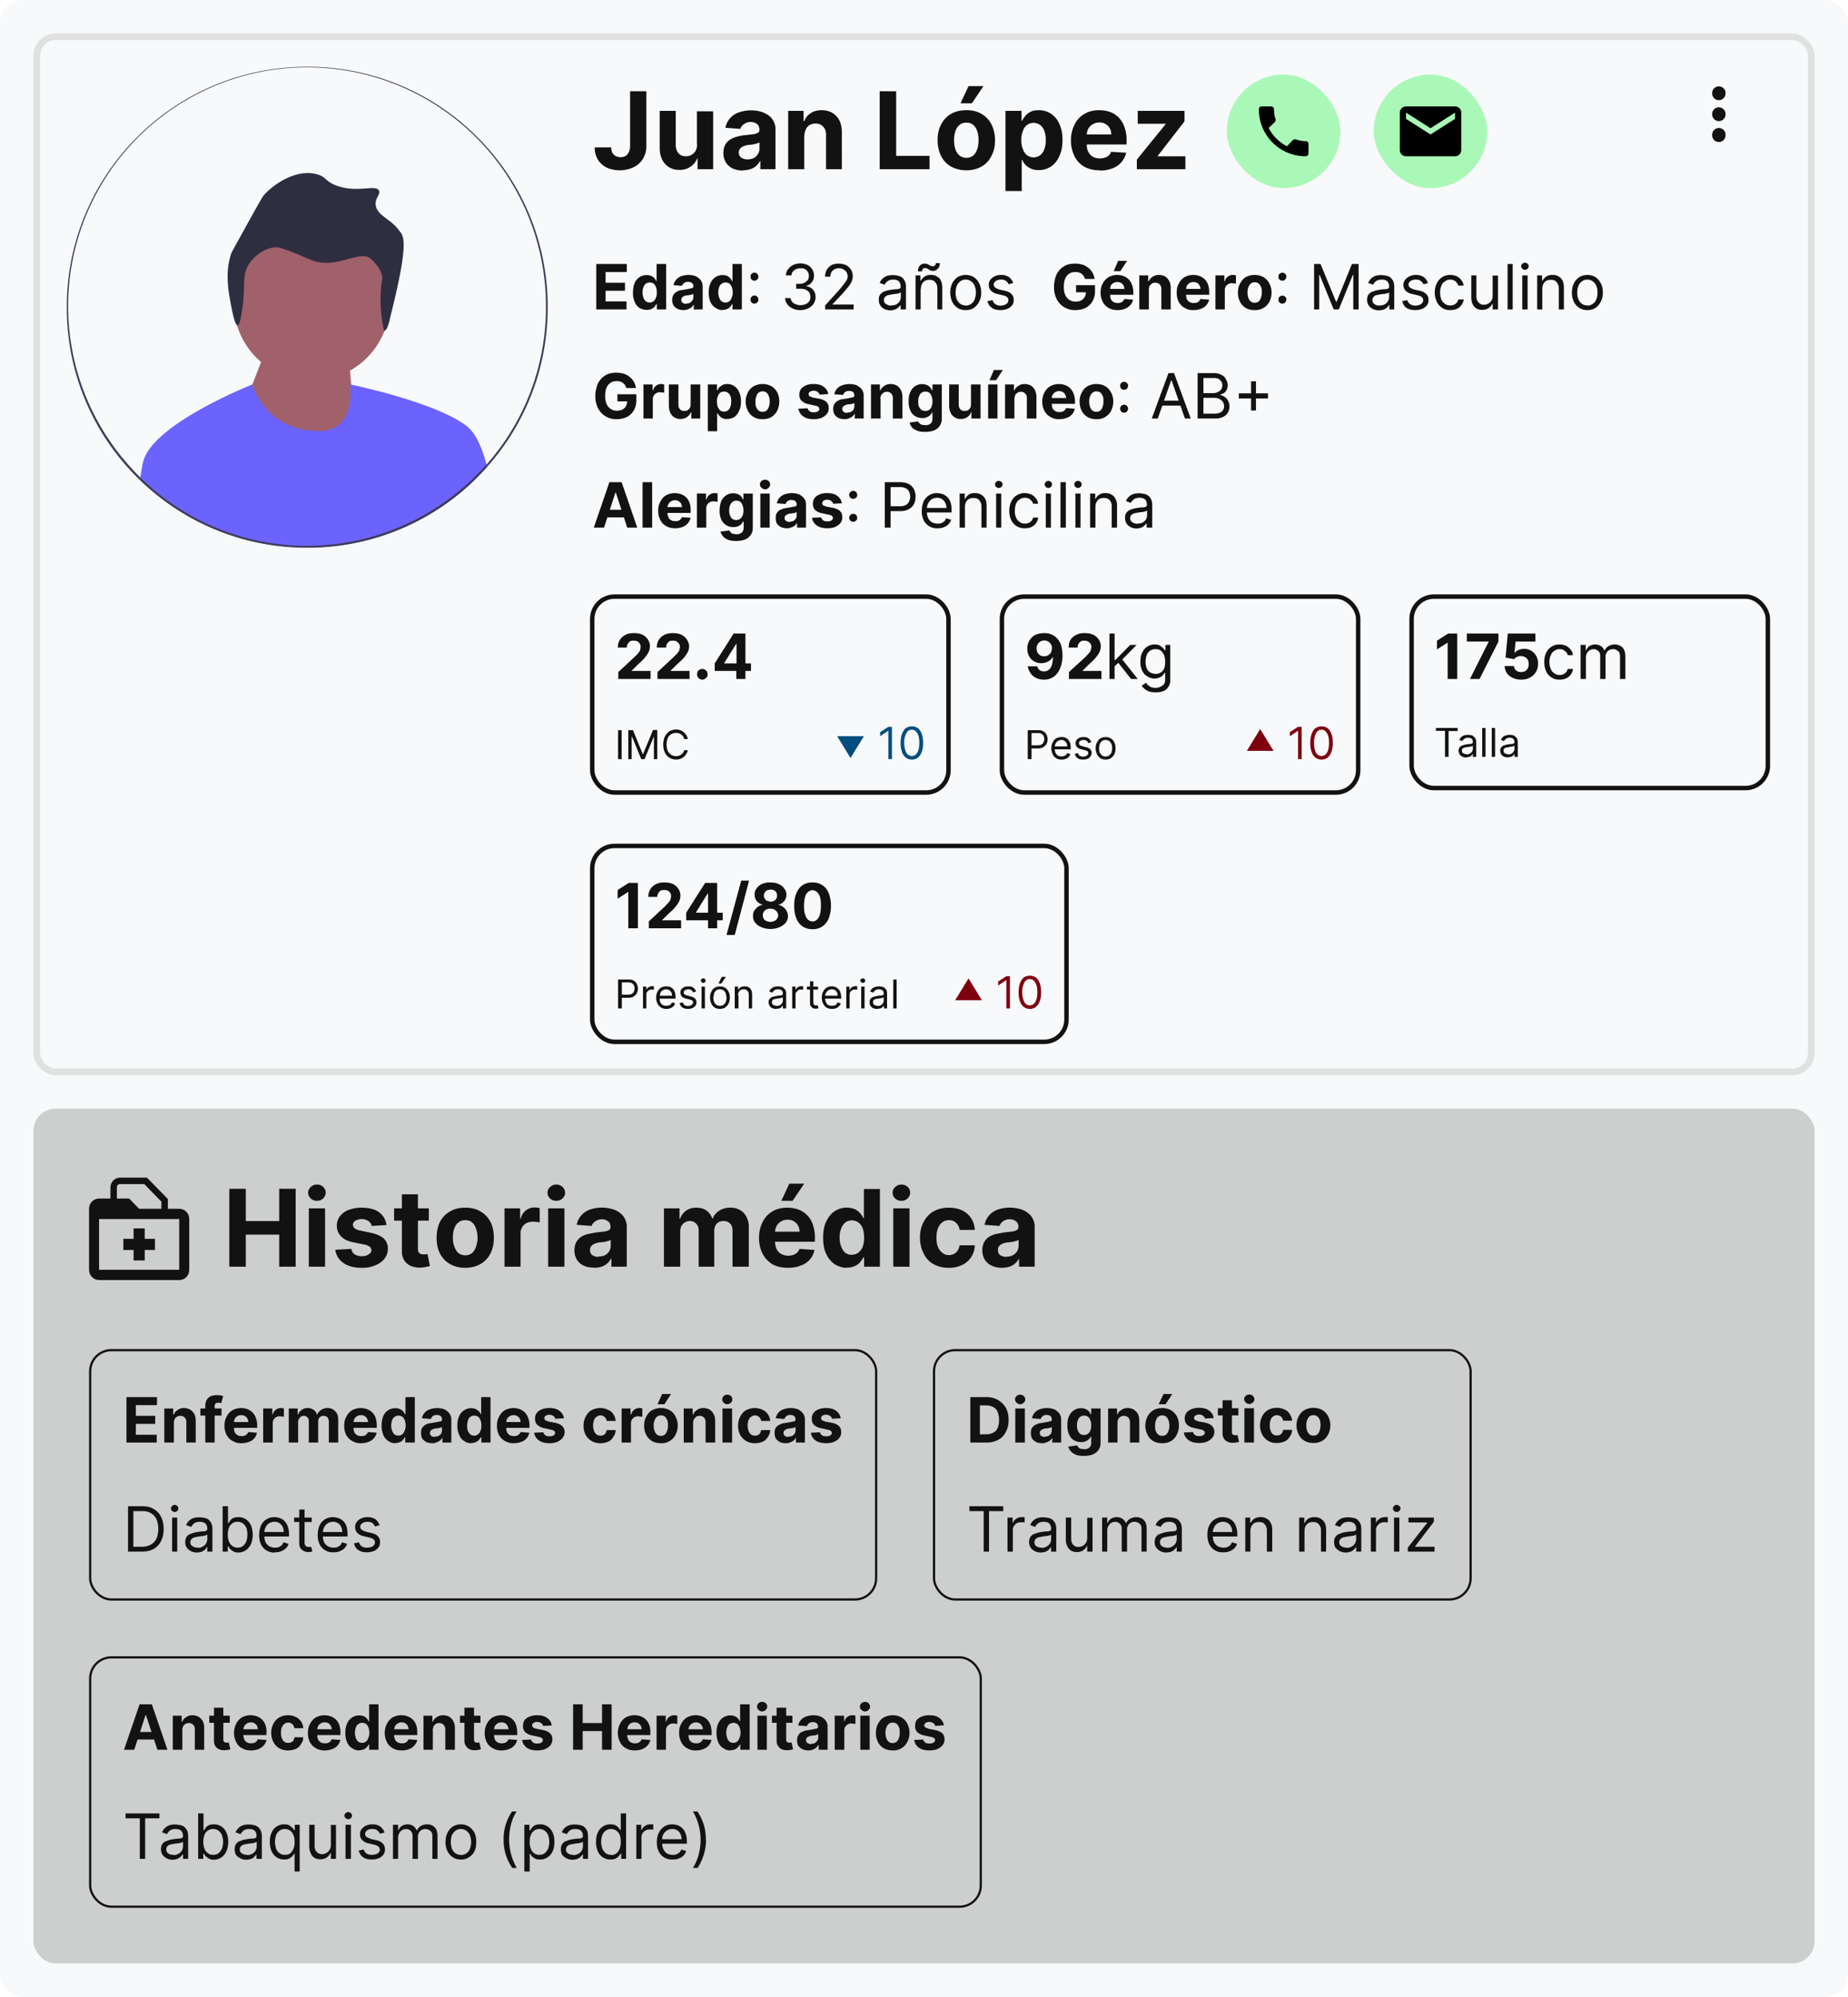 <svg xmlns="http://www.w3.org/2000/svg" width="830" height="897" fill="none"><rect width="830" height="897" fill="#F8F9FA" rx="10"/><rect width="797" height="465" x="16.5" y="16.5" stroke="#000" stroke-opacity=".1" stroke-width="3" rx="8.5"/><g clip-path="url(#a)"><path fill="#A0616A" d="M140 171a35 35 0 1 0 0-70.1 35 35 0 0 0 0 70.1Z"/><path fill="#A0616A" d="m111 178.8 7.2-18.6 37.8-5.7 4 41.3-38.1.8-11-17.8Z"/><path fill="#2F2E41" d="M175.3 142.4c-.4 1.8-1.3 6.2-2.8 6.2a64 64 0 0 1-1.1-22c1.3-3.5-2.2-8-4.9-10.4-4.8-4.1-15.4 4.8-26.2.8l-3.7-1.5a77 77 0 0 0-11.6-4.4c-5.1-.5-11.3 3.7-13.9 8.8-2.6 5.3-.4 9.8-2.9 22.6-.3 1.5-.7 3.6-1.5 3.6-1.3 0-2.5-6.9-2.9-8.7-1.4-7.7-2.7-15 0-23.4.3-.9 2.2-4.2 5.9-10.9 5.3-9.6 8-14.4 8.7-15.3 5.5-6.2 15.6-11.9 24-9.5 4.3 1.2 3.6 3.2 8.8 5.1 9.4 3.4 17.5-.7 19 2.2.8 1.6-1.4 2.9-1.5 5.8 0 5.2 6.4 6.6 10.2 11.7 2 2.7 5.6 2.8-3.6 39.3Z"/><path fill="#6C63FF" d="m218.8 209.7-4.4 4.7A107.3 107.3 0 0 1 138 246a107.2 107.2 0 0 1-75.1-30.4l.1-1c.4-2.4.7-4.7 1.2-6.7 3.4-17 48-34.7 49.1-35.2 0 0 5.8 21.2 30.4 20.9 16.7-.2 13.5-21 13.5-21l.6.2c4.8 1 38.4 8.4 51.7 18.5 4 3 7 9.6 9 17.4l.3 1Z"/><path fill="#3F3D56" d="M214.4 61.6A107.3 107.3 0 0 0 138 30c-28.8 0-56 11.2-76.4 31.6A107.3 107.3 0 0 0 30 138a107.2 107.2 0 0 0 40.3 84.2A107.2 107.2 0 0 0 138 246a107.3 107.3 0 0 0 80.8-36.3c17.6-19.8 27.2-45 27.2-71.7 0-28.8-11.2-56-31.6-76.4Zm4.1 147a107.8 107.8 0 0 1-80.5 36.6 106.7 106.7 0 0 1-81.2-37.4A107.3 107.3 0 1 1 245.2 138c0 27-10 51.8-26.7 70.7Z"/></g><path fill="#121212" d="M283 41h7.3v24.4a11 11 0 0 1-1.5 5.9 10 10 0 0 1-4.2 3.8 14.8 14.8 0 0 1-11.9.3c-1.7-.8-3-2-4-3.4-1-1.6-1.6-3.5-1.6-5.8h7.4c0 .9.2 1.7.5 2.4.4.6.9 1.1 1.5 1.5.7.3 1.4.5 2.3.5.9 0 1.6-.2 2.3-.6.6-.4 1-1 1.4-1.8a7 7 0 0 0 .5-2.8V41.1Zm30 24V50h7.3v26h-7v-4.8h-.2a7.7 7.7 0 0 1-3 3.7 8 8 0 0 1-5 1.4 8.2 8.2 0 0 1-7.7-4.6c-.7-1.4-1.1-3.2-1.1-5.2V49.8h7.2v15.4c0 1.5.5 2.8 1.3 3.7.8.9 1.9 1.3 3.3 1.3a5 5 0 0 0 4.3-2.4c.4-.8.7-1.8.7-3Zm20.6 11.6a11 11 0 0 1-4.5-.9 7.2 7.2 0 0 1-3-2.6 7.8 7.8 0 0 1-1.2-4.3c0-1.5.3-2.7.8-3.7s1.3-1.8 2.2-2.4c1-.6 2-1 3.1-1.3a24 24 0 0 1 3.7-.7 94 94 0 0 0 3.7-.4 5 5 0 0 0 2-.7c.5-.3.7-.7.7-1.2v-.1c0-1.1-.4-2-1-2.5-.7-.6-1.7-1-3-1a5 5 0 0 0-3 1 4 4 0 0 0-1.6 2.1l-6.7-.5a9.1 9.1 0 0 1 6-6.9 16.8 16.8 0 0 1 9.7-.4c1.2.3 2.4.9 3.5 1.6a7.7 7.7 0 0 1 3.3 6.7V76h-6.8v-3.6h-.2A7.4 7.4 0 0 1 337 76c-1 .3-2.1.5-3.4.5Zm2-5c1.1 0 2-.2 3-.6a5 5 0 0 0 1.8-1.8 4 4 0 0 0 .7-2.5V64l-1 .4a17.1 17.1 0 0 1-2.7.6l-1.3.1a9 9 0 0 0-2.2.6c-.7.3-1.2.7-1.5 1.1-.4.5-.6 1-.6 1.7 0 1 .4 1.8 1.1 2.3.7.5 1.7.8 2.8.8ZM361.2 61v15H354V49.8h6.9v4.6h.3a7.3 7.3 0 0 1 3-3.6c1.3-.9 3-1.3 4.9-1.3 1.8 0 3.4.4 4.7 1.2 1.4.8 2.4 1.9 3.2 3.4.7 1.4 1.1 3.2 1.1 5.2V76H371V60.6c0-1.6-.4-2.8-1.3-3.7-.8-1-2-1.4-3.4-1.4-1 0-1.8.2-2.6.6-.7.5-1.3 1-1.7 1.9-.4.8-.7 1.7-.7 2.9Zm33.9 15V41h7.4v29h15v6H395Zm39 .5c-2.7 0-5-.6-7-1.7a11.1 11.1 0 0 1-4.4-4.7c-1-2-1.6-4.4-1.6-7 0-2.8.5-5.2 1.6-7.2 1-2 2.5-3.6 4.4-4.7 2-1.2 4.3-1.7 7-1.7 2.6 0 4.8.5 6.8 1.7 1.9 1.1 3.4 2.7 4.4 4.7 1 2 1.6 4.4 1.6 7.1 0 2.7-.5 5-1.6 7-1 2.1-2.5 3.7-4.4 4.8-2 1.1-4.2 1.7-6.9 1.7Zm0-5.6c1.1 0 2.2-.4 3-1 .8-.7 1.4-1.7 1.8-2.9.4-1.2.6-2.5.6-4 0-1.6-.2-3-.6-4.1-.4-1.2-1-2.1-1.8-2.8-.8-.7-1.9-1-3-1-1.3 0-2.3.3-3.1 1-.8.6-1.5 1.6-1.9 2.8-.4 1.2-.6 2.5-.6 4 0 1.6.2 3 .6 4.1a6 6 0 0 0 1.9 2.9 5 5 0 0 0 3 1Zm-2.7-24.5 3.6-7.7h6.7l-5.2 7.7h-5.1Zm20.2 39.4v-36h7.2v4.4h.3c.3-.7.8-1.4 1.4-2.1.6-.8 1.4-1.4 2.4-1.9s2.2-.7 3.6-.7a9.8 9.8 0 0 1 9.2 6c1 2 1.5 4.4 1.5 7.4s-.5 5.4-1.5 7.4c-.9 2-2.2 3.6-3.8 4.6a9.8 9.8 0 0 1-5.4 1.5 8 8 0 0 1-6-2.4 9 9 0 0 1-1.4-2.2h-.2v14h-7.3Zm7.1-22.9c0 1.6.2 3 .7 4a6 6 0 0 0 1.8 2.8c.9.6 1.9 1 3 1a5 5 0 0 0 3-1 6 6 0 0 0 1.9-2.8c.4-1.1.6-2.5.6-4s-.2-2.8-.6-4a6 6 0 0 0-1.9-2.7c-.8-.6-1.8-1-3-1s-2.2.4-3 1c-.8.6-1.4 1.5-1.8 2.7a9.9 9.9 0 0 0-.7 4ZM494 76.5c-2.7 0-5-.5-7-1.6a11.1 11.1 0 0 1-4.4-4.7A16 16 0 0 1 481 63c0-2.7.6-5 1.6-7 1-2.1 2.5-3.7 4.4-4.8 2-1.2 4.2-1.7 6.7-1.7 1.8 0 3.4.3 4.9.8A10.7 10.7 0 0 1 505 57c.6 1.7 1 3.6 1 5.9v2h-22.2v-4.5h15.3c0-1-.2-2-.7-2.8-.4-.8-1-1.4-1.9-1.9a5 5 0 0 0-2.7-.7c-1.1 0-2.1.3-3 .8-.8.5-1.5 1.1-2 2-.4.8-.7 1.8-.7 2.8v4.3c0 1.3.2 2.4.7 3.3.5 1 1.2 1.7 2 2.2a6.9 6.9 0 0 0 5.4.4 4 4 0 0 0 1.8-1c.5-.4.8-1 1-1.6l6.8.4a9.7 9.7 0 0 1-6.1 7 15 15 0 0 1-5.8 1Zm16.6-.5v-4.3l12.9-15.9v-.2H511v-5.8h21v4.7L520 70v.2h12.4V76h-22Z"/><g clip-path="url(#b)"><rect width="51" height="51" x="551" y="33.5" fill="#AAF8B7" rx="25.5"/><path fill="#000" d="M569.8 57.5c1.8 3.5 4.7 6.4 8.2 8.2l2.7-2.8c.4-.3.9-.4 1.3-.3 1.4.5 2.9.8 4.4.8.7 0 1.3.5 1.3 1.2v4.3c0 .7-.6 1.3-1.3 1.3a21 21 0 0 1-21-21.1c0-.7.5-1.3 1.2-1.3h4.3c.7 0 1.3.6 1.3 1.3 0 1.5.2 3 .7 4.4.1.4 0 1-.3 1.3l-2.8 2.7Z"/></g><g clip-path="url(#c)"><rect width="51" height="51" x="617" y="33.5" fill="#AAF8B7" rx="25.5"/><path fill="#000" d="M653.5 47.8h-22a2.8 2.8 0 0 0-2.8 2.8v16.8c0 1.5 1.2 2.8 2.8 2.8h22c1.6 0 2.8-1.3 2.8-2.8V50.6c0-1.5-1.2-2.8-2.8-2.8Zm0 5.6-11 7-11-7v-2.8l11 7 11-7v2.8Z"/></g><g clip-path="url(#d)"><path fill="#121212" d="M772 45a3 3 0 0 0 3-3 3 3 0 0 0-3-3.2 3 3 0 0 0-3 3.1 3 3 0 0 0 3 3.1Zm0 3.2a3 3 0 0 0-3 3.1 3 3 0 0 0 3 3.1 3 3 0 0 0 3-3.1 3 3 0 0 0-3-3.1Zm0 9.3a3 3 0 0 0-3 3.2 3 3 0 0 0 3 3.1 3 3 0 0 0 3-3.1 3 3 0 0 0-3-3.2Z"/></g><path fill="#121212" d="M267.8 139v-20.4h13.7v3.6H272v4.8h8.7v3.6H272v4.8h9.4v3.6h-13.7Zm22.7.2c-1.2 0-2.2-.3-3.2-.8-1-.7-1.7-1.5-2.2-2.7a9.4 9.4 0 0 1-.8-4.3c0-1.8.3-3.2.8-4.4a5.8 5.8 0 0 1 7.5-3c.6.3 1 .6 1.4 1l.8 1.3h.1v-7.7h4.3V139H295v-2.4h-.2l-.8 1.2a4.5 4.5 0 0 1-3.5 1.4Zm1.3-3.3c.7 0 1.3-.2 1.7-.6a3 3 0 0 0 1.1-1.6c.3-.6.4-1.4.4-2.3 0-1-.1-1.7-.4-2.4-.2-.7-.6-1.2-1-1.6-.5-.3-1.1-.5-1.8-.5s-1.3.2-1.8.6c-.4.3-.8.9-1 1.5a6 6 0 0 0-.4 2.4c0 .9.1 1.6.4 2.3.2.7.6 1.2 1 1.6.5.4 1.1.6 1.8.6Zm15.2 3.4c-1 0-1.9-.2-2.6-.5-.8-.4-1.4-.9-1.8-1.5-.5-.7-.7-1.6-.7-2.6 0-.8.2-1.5.5-2.1.3-.6.7-1 1.3-1.4.5-.3 1.1-.6 1.8-.8a56.7 56.7 0 0 0 5.5-1c.2-.2.4-.4.4-.7v-.1a2 2 0 0 0-.6-1.5c-.4-.3-1-.5-1.7-.5a3 3 0 0 0-1.8.5 3 3 0 0 0-1 1.3l-3.8-.3a5.3 5.3 0 0 1 3.4-4 9.8 9.8 0 0 1 5.7-.3c.7.2 1.4.5 2 1a4.5 4.5 0 0 1 2 3.9V139h-4v-2.1h-.1a4.3 4.3 0 0 1-2.5 2c-.6.3-1.3.4-2 .4Zm1.2-3c.6 0 1.2 0 1.7-.3a3 3 0 0 0 1-1c.4-.4.5-1 .5-1.5V132l-.6.3a10.4 10.4 0 0 1-1.6.3l-.8.1c-.5 0-.9.2-1.3.4a2 2 0 0 0-.8.6c-.2.3-.3.6-.3 1 0 .6.2 1 .6 1.3.4.3 1 .5 1.6.5Zm16.3 3c-1.2 0-2.2-.4-3.1-1-1-.6-1.7-1.4-2.3-2.6a11 11 0 0 1-.8-4.3c0-1.8.3-3.2.9-4.4a5.8 5.8 0 0 1 7.5-3 4.5 4.5 0 0 1 2.1 2.3h.2v-7.7h4.2V139H329v-2.4h-.2c-.2.4-.4.8-.8 1.2-.4.4-.8.8-1.4 1-.6.3-1.3.4-2 .4Zm1.3-3.4a2.8 2.8 0 0 0 2.8-2.2c.3-.6.5-1.4.5-2.3 0-1-.2-1.7-.4-2.4-.3-.7-.6-1.2-1.1-1.6-.5-.3-1-.5-1.8-.5-.6 0-1.2.2-1.7.6-.5.3-.9.9-1.1 1.5-.2.7-.4 1.5-.4 2.4 0 .9.2 1.6.4 2.3.3.7.6 1.2 1 1.6.6.4 1.2.6 1.8.6Zm13 .5c-.4 0-.9-.2-1.2-.5-.4-.4-.5-.8-.5-1.3s.1-1 .5-1.3a1.7 1.7 0 0 1 2.5 0c.4.4.5.8.5 1.3 0 .3 0 .6-.2.9l-.7.7-.9.2Zm0-10.3c-.4 0-.9-.2-1.2-.5-.4-.4-.5-.8-.5-1.3s.1-1 .5-1.3a1.7 1.7 0 0 1 2.5 0c.4.4.5.8.5 1.3 0 .3 0 .6-.2.9l-.7.7-.9.2Zm20.8 13.2c-1.4 0-2.5-.2-3.5-.7a6 6 0 0 1-2.5-1.9 5 5 0 0 1-1-2.8h2.5c.1.7.3 1.2.7 1.7.4.5 1 .8 1.6 1.1a6 6 0 0 0 4.5-.1c.6-.3 1.2-.7 1.5-1.2.4-.6.6-1.2.6-2a5 5 0 0 0-.5-2c-.4-.5-1-1-1.7-1.3-.7-.3-1.6-.4-2.6-.4h-1.6v-2.2h1.6a4.6 4.6 0 0 0 3.6-1.7c.3-.5.5-1.2.5-1.9a3.5 3.5 0 0 0-1.7-3c-.6-.3-1.2-.4-2-.4-.7 0-1.4.1-2 .4-.6.2-1.1.6-1.5 1.1-.4.5-.6 1-.6 1.7H353c0-1 .3-2 1-2.8a6 6 0 0 1 2.3-1.9 7.6 7.6 0 0 1 6.5.1 5.4 5.4 0 0 1 2.8 4.7c0 1.2-.3 2.1-1 3-.5.7-1.3 1.3-2.4 1.6v.2c1.3.2 2.3.7 3 1.6.8.9 1.1 2 1.1 3.3 0 1-.3 2-.9 3-.6.8-1.4 1.5-2.4 2a8 8 0 0 1-3.5.8Zm11-.3v-1.8l6.6-7.3a46.8 46.8 0 0 0 3.1-4.1 4 4 0 0 0 .4-1.8 3.3 3.3 0 0 0-2-3c-.5-.4-1.2-.5-2-.5-.7 0-1.4.2-2 .5a4 4 0 0 0-1.3 1.3c-.3.6-.5 1.3-.5 2h-2.3a5.7 5.7 0 0 1 3-5.3 8.4 8.4 0 0 1 6.4.1 5.4 5.4 0 0 1 3 4.9c0 .8-.1 1.5-.4 2.2-.3.7-.7 1.5-1.4 2.4l-2.7 3.2-4.6 4.9v.1h9.5v2.2h-12.9Zm29.3.4a6 6 0 0 1-2.7-.6 4 4 0 0 1-1.8-1.6c-.5-.7-.7-1.5-.7-2.5s.1-1.6.5-2.2c.3-.5.8-1 1.4-1.3.5-.3 1.2-.5 1.9-.7a23.3 23.3 0 0 1 4.3-.6c.6 0 1-.2 1.3-.3.3-.2.4-.4.4-.8v-.1c0-1-.2-1.7-.8-2.3-.5-.5-1.3-.8-2.4-.8-1.1 0-2 .2-2.6.7-.7.5-1.1 1-1.4 1.6l-2.2-.8a5.4 5.4 0 0 1 3.8-3.3 9 9 0 0 1 4 0 4.2 4.2 0 0 1 3.4 2.3c.4.7.6 1.6.6 2.8V139h-2.4v-2l-.9 1c-.4.4-.9.7-1.5 1-.6.2-1.3.4-2.2.4Zm.3-2.2c1 0 1.7-.1 2.4-.5a3.7 3.7 0 0 0 2-3.2v-2.2l-.7.4a11 11 0 0 1-2.4.4 60.5 60.5 0 0 0-2.7.5 3 3 0 0 0-1.3.8 2 2 0 0 0-.5 1.4c0 .8.3 1.4 1 1.8a4 4 0 0 0 2.2.7Zm13.3-7.4v9.2h-2.3v-15.3h2.2v2.4h.2c.4-.8 1-1.4 1.7-1.9a5 5 0 0 1 2.8-.7c1 0 2 .2 2.7.7.8.4 1.4 1 1.8 1.9.4.8.6 1.9.6 3.2v9.7H421v-9.5a4 4 0 0 0-1-2.8c-.6-.7-1.4-1-2.5-1-.7 0-1.4.1-2 .4-.6.3-1 .8-1.4 1.4-.3.7-.5 1.4-.5 2.3Zm.6-7.9h-1.8c0-1.1.3-2 .9-2.6a2.8 2.8 0 0 1 3.1-.7c.3 0 .6.2.9.4l.8.4c.3.2.6.2 1 .2.3 0 .6-.1 1-.4.2-.3.3-.7.3-1h1.8c0 1.1-.3 2-.9 2.5-.6.7-1.3 1-2.1 1a3 3 0 0 1-2-.7l-.7-.4a2 2 0 0 0-1-.2c-.3 0-.6.1-.9.4-.2.3-.4.7-.4 1.1Zm19.6 17.4c-1.3 0-2.6-.3-3.6-1-1-.6-1.8-1.5-2.4-2.7a9.3 9.3 0 0 1-.9-4.2c0-1.5.3-3 .9-4.1a6.7 6.7 0 0 1 2.4-2.8 7.2 7.2 0 0 1 7.3 0c1 .7 1.8 1.6 2.4 2.8.6 1.2.9 2.6.9 4.1 0 1.6-.3 3-1 4.2a6.6 6.6 0 0 1-2.3 2.7c-1 .7-2.3 1-3.7 1Zm0-2c1 0 2-.4 2.6-.9a4 4 0 0 0 1.5-2.1 8.2 8.2 0 0 0 0-5.7 4 4 0 0 0-1.5-2.1 4 4 0 0 0-2.6-.9c-1 0-1.9.3-2.5.9-.7.5-1.2 1.2-1.5 2-.4 1-.5 2-.5 3s.1 2 .5 2.8a4 4 0 0 0 1.5 2.1 4 4 0 0 0 2.5.8Zm21.4-10.2-2.1.6a4 4 0 0 0-.6-1l-1-.8c-.5-.2-1-.3-1.7-.3a4 4 0 0 0-2.4.6c-.6.4-1 1-1 1.6 0 .6.3 1 .7 1.4.4.3 1.1.6 2 .9l2.3.5c1.3.3 2.4.8 3 1.5.7.7 1 1.6 1 2.6s-.2 1.7-.7 2.4a5 5 0 0 1-2.1 1.6c-.9.4-2 .6-3.1.6-1.6 0-2.9-.3-3.9-1s-1.7-1.7-2-3l2.3-.5a3 3 0 0 0 1.2 1.8 4 4 0 0 0 2.3.7c1.1 0 2-.3 2.6-.7.7-.5 1-1 1-1.7 0-.6-.2-1-.5-1.4a5 5 0 0 0-1.8-.8l-2.5-.6a6 6 0 0 1-3-1.5c-.7-.7-1-1.6-1-2.7 0-.8.2-1.6.7-2.2a5 5 0 0 1 2-1.6 7 7 0 0 1 2.9-.6 6 6 0 0 1 3.5 1 6 6 0 0 1 1.9 2.6Zm32.2-1.9-.6-1.3-1-1a4 4 0 0 0-1.2-.5c-.4-.2-1-.2-1.5-.2-1 0-2 .2-2.7.7a5 5 0 0 0-1.9 2.3c-.4 1-.6 2.2-.6 3.6a9 9 0 0 0 .6 3.6 5 5 0 0 0 1.9 2.3 5 5 0 0 0 2.7.8c1 0 1.9-.2 2.5-.5.7-.4 1.3-.9 1.6-1.5.4-.7.6-1.4.6-2.3l.9.1h-5.3v-3.2h8.5v2.6a9 9 0 0 1-1.1 4.6 7.7 7.7 0 0 1-3.1 3c-1.3.6-2.9 1-4.6 1a9.1 9.1 0 0 1-8.4-4.9 12 12 0 0 1-1.2-5.6c0-1.6.3-3 .7-4.4a8.8 8.8 0 0 1 5-5.4 12 12 0 0 1 7.1-.1c1 .3 1.8.8 2.6 1.4a7.6 7.6 0 0 1 2.8 5h-4.3Zm14.7 14.1c-1.6 0-3-.3-4.1-1-1.1-.6-2-1.5-2.6-2.7a9 9 0 0 1-1-4.2c0-1.5.4-3 1-4.1a6.8 6.8 0 0 1 2.6-2.8 8.2 8.2 0 0 1 6.7-.5 6.2 6.2 0 0 1 3.8 3.9c.4 1 .6 2 .6 3.4v1.1h-13v-2.6h9c0-.6-.2-1.1-.4-1.6-.3-.5-.7-.8-1.1-1.1a3 3 0 0 0-1.6-.4 3.3 3.3 0 0 0-3 1.6c-.2.5-.3 1-.3 1.7v2.5c0 .7.1 1.4.4 2 .3.5.7.9 1.2 1.2.5.3 1.1.4 1.8.4.5 0 1 0 1.3-.2.4 0 .7-.3 1-.6.3-.2.5-.5.7-1l3.9.3c-.2 1-.6 1.8-1.3 2.5-.6.7-1.4 1.2-2.3 1.6a9 9 0 0 1-3.3.6Zm-1.8-17.5 2-4.6h4l-3 4.6h-3Zm15.8 8.4v8.8h-4.3v-15.3h4v2.7h.2c.4-.9 1-1.6 1.7-2 .8-.6 1.8-.9 3-.9 1 0 2 .3 2.7.7a5 5 0 0 1 1.8 2c.5.9.7 1.9.7 3v9.8h-4.2v-9a3 3 0 0 0-.7-2.2c-.5-.5-1.2-.8-2-.8a3 3 0 0 0-1.6.4l-1 1c-.2.6-.3 1.1-.3 1.8Zm20.1 9.1a7 7 0 0 1-4-1c-1.2-.6-2-1.5-2.7-2.7a9 9 0 0 1-.9-4.2c0-1.5.3-3 1-4.1a6.8 6.8 0 0 1 2.5-2.8 8.2 8.2 0 0 1 6.7-.5 6.2 6.2 0 0 1 3.9 3.9c.3 1 .5 2 .5 3.4v1.1h-12.9v-2.6h9a3 3 0 0 0-.5-1.6c-.2-.5-.6-.8-1-1.1a3 3 0 0 0-1.7-.4 3.3 3.3 0 0 0-2.9 1.6c-.2.5-.4 1-.4 1.7v2.5c0 .7.2 1.4.4 2 .3.5.7.9 1.2 1.2a4 4 0 0 0 1.9.4c.4 0 .9 0 1.3-.2.4 0 .7-.3 1-.6.2-.2.5-.5.6-1l4 .3c-.3 1-.7 1.8-1.3 2.5a6 6 0 0 1-2.4 1.6 9 9 0 0 1-3.3.6Zm9.8-.3v-15.3h4v2.7h.2a3.7 3.7 0 0 1 3.7-2.9 6.5 6.5 0 0 1 1.3.2v3.7l-.8-.1-1-.1a3 3 0 0 0-1.6.4 3 3 0 0 0-1.6 2.8v8.6H546Zm17.6.3c-1.5 0-2.9-.3-4-1-1.1-.6-2-1.6-2.6-2.8a9 9 0 0 1-.9-4c0-1.7.3-3 1-4.2a6.7 6.7 0 0 1 2.5-2.8 8.5 8.5 0 0 1 8 0 7 7 0 0 1 2.6 2.8c.6 1.2 1 2.5 1 4.1a9 9 0 0 1-1 4.2 6.7 6.7 0 0 1-2.6 2.7c-1.1.7-2.4 1-4 1Zm0-3.3c.7 0 1.3-.2 1.8-.6.5-.4.8-1 1-1.6a6 6 0 0 0 .4-2.4c0-.9 0-1.7-.3-2.4s-.6-1.2-1.1-1.6c-.5-.4-1-.6-1.8-.6-.7 0-1.3.2-1.7.6-.5.4-.9 1-1.1 1.6a6 6 0 0 0-.4 2.4c0 .9.1 1.7.4 2.4.2.7.6 1.2 1 1.6.5.4 1.1.6 1.8.6Zm12.5.4c-.5 0-1-.2-1.3-.5-.4-.4-.5-.8-.5-1.3s.1-1 .5-1.3c.4-.3.8-.5 1.3-.5s.9.2 1.2.5c.4.4.6.8.6 1.3l-.3.9-.6.7-1 .2Zm0-10.3c-.5 0-1-.2-1.3-.5-.4-.4-.5-.8-.5-1.3s.1-1 .5-1.3c.4-.3.8-.5 1.3-.5s.9.2 1.2.5c.4.4.6.8.6 1.3l-.3.9-.6.7-1 .2Zm14.2-7.5h2.9l7 17h.2l6.9-17h3V139h-2.4v-15.5h-.2l-6.3 15.5H599l-6.3-15.5h-.2V139h-2.3v-20.4Zm29 20.8a5.5 5.5 0 0 1-4.5-2.2 4.9 4.9 0 0 1-.2-4.7c.4-.5.9-1 1.4-1.3l2-.7a23.3 23.3 0 0 1 4.3-.6c.6 0 1-.2 1.3-.3.3-.2.4-.4.4-.8v-.1c0-1-.3-1.7-.8-2.3-.5-.5-1.3-.8-2.4-.8-1.1 0-2 .2-2.7.7-.6.5-1 1-1.3 1.6l-2.2-.8a5.4 5.4 0 0 1 3.7-3.3 9 9 0 0 1 4 0c.7 0 1.3.3 2 .6.5.4 1 1 1.4 1.6.4.8.6 1.7.6 3v10H624v-2h-.1l-.8 1c-.4.4-.9.7-1.5 1-.6.2-1.4.4-2.3.4Zm.4-2.2c1 0 1.7-.1 2.3-.5a3.7 3.7 0 0 0 2-3.2v-2.2c-.1.1-.3.3-.7.4a11 11 0 0 1-2.4.4 59.5 59.5 0 0 0-2.7.5 3 3 0 0 0-1.2.8 2 2 0 0 0-.5 1.4c0 .8.3 1.4.9 1.8a4 4 0 0 0 2.3.7Zm21.7-10-2 .5a4 4 0 0 0-.6-1l-1-.8c-.5-.2-1-.3-1.8-.3a4 4 0 0 0-2.3.6c-.6.4-1 1-1 1.6 0 .6.3 1 .7 1.4.4.3 1.1.6 2 .9l2.3.5a6 6 0 0 1 3 1.5c.7.7 1 1.6 1 2.6s-.2 1.7-.7 2.4a5 5 0 0 1-2.1 1.6c-1 .4-2 .6-3.1.6-1.6 0-2.9-.3-4-1-1-.7-1.6-1.7-1.9-3l2.3-.5a3 3 0 0 0 1.2 1.8 4 4 0 0 0 2.3.7c1.1 0 2-.3 2.6-.7.7-.5 1-1 1-1.7 0-.6-.2-1-.6-1.4-.3-.3-.9-.6-1.7-.8l-2.5-.6a6 6 0 0 1-3.1-1.5 4 4 0 0 1-1-2.7c0-.8.3-1.6.8-2.2a5 5 0 0 1 2-1.6 7 7 0 0 1 2.8-.6c1.5 0 2.7.4 3.6 1 .9.7 1.5 1.6 1.8 2.6Zm10 12.1c-1.4 0-2.6-.3-3.6-1s-1.9-1.6-2.4-2.8a9.5 9.5 0 0 1-.9-4c0-1.6.3-3 .9-4.2a6.5 6.5 0 0 1 6-3.8c1 0 2 .2 3 .6.8.4 1.5 1 2 1.7.6.7 1 1.5 1 2.5H655c-.2-.7-.6-1.3-1.2-1.8-.6-.6-1.4-.9-2.4-.9s-1.8.3-2.4.8c-.7.4-1.3 1-1.6 2-.4.8-.6 1.8-.6 3a9 9 0 0 0 .5 3c.4 1 1 1.6 1.6 2 .7.6 1.5.8 2.5.8.6 0 1.1-.1 1.6-.3a3.4 3.4 0 0 0 2-2.4h2.4a5.4 5.4 0 0 1-3 4.2 8 8 0 0 1-3 .6Zm19.1-6.5v-9h2.4V139h-2.4v-2.6h-.1a5 5 0 0 1-1.7 2c-.8.5-1.7.8-2.9.8a5 5 0 0 1-2.5-.6c-.8-.5-1.3-1-1.8-2-.4-.8-.6-1.9-.6-3.2v-9.7h2.3v9.6c0 1 .4 2 1 2.6a3 3 0 0 0 2.4 1 4 4 0 0 0 3.3-1.8c.4-.6.6-1.4.6-2.3Zm9-14.2V139h-2.3v-20.4h2.3Zm4.3 20.4v-15.3h2.4V139h-2.4Zm1.2-17.8c-.5 0-.8-.2-1.2-.5-.3-.3-.5-.7-.5-1.1 0-.4.2-.8.5-1.1.4-.3.7-.5 1.2-.5s.9.2 1.2.5c.3.3.5.7.5 1 0 .5-.2.9-.5 1.2-.3.3-.7.5-1.2.5Zm7.8 8.6v9.2h-2.3v-15.3h2.2v2.4h.2c.4-.8 1-1.4 1.7-1.9a5 5 0 0 1 2.8-.7c1 0 2 .2 2.7.7.8.4 1.4 1 1.8 1.9.4.8.6 1.9.6 3.2v9.7h-2.3v-9.5a4 4 0 0 0-1-2.8c-.6-.7-1.4-1-2.5-1a4 4 0 0 0-2 .4c-.6.3-1 .8-1.4 1.4-.3.7-.5 1.4-.5 2.3Zm20.2 9.5a6.5 6.5 0 0 1-6-3.7 9.3 9.3 0 0 1-.9-4.2c0-1.5.3-3 .9-4.1a6.7 6.7 0 0 1 2.4-2.8 7.2 7.2 0 0 1 7.3 0c1 .7 1.8 1.6 2.4 2.8.6 1.2.9 2.6.9 4.1 0 1.6-.3 3-1 4.2a6.6 6.6 0 0 1-2.3 2.7c-1 .7-2.3 1-3.7 1Zm0-2c1 0 2-.4 2.6-.9a4 4 0 0 0 1.5-2.1c.4-.9.5-1.8.5-2.9 0-1-.1-2-.5-2.8a4 4 0 0 0-1.5-2.1 4 4 0 0 0-2.6-.9c-1 0-1.9.3-2.5.9-.7.5-1.2 1.2-1.5 2-.4 1-.5 2-.5 3s.1 2 .5 2.8a4 4 0 0 0 1.5 2.1 4 4 0 0 0 2.5.8Zm-431.6 36.9-.6-1.3-1-1a4 4 0 0 0-1.2-.5c-.4-.2-1-.2-1.5-.2-1 0-2 .2-2.7.7a5 5 0 0 0-1.9 2.3c-.4 1-.6 2.2-.6 3.6a9 9 0 0 0 .6 3.6 5 5 0 0 0 1.9 2.3 5 5 0 0 0 2.7.8c1 0 1.9-.2 2.5-.5.7-.4 1.3-.9 1.6-1.5.4-.7.6-1.4.6-2.3l.9.1h-5.3v-3.2h8.5v2.6a9 9 0 0 1-1.1 4.6 7.7 7.7 0 0 1-3.1 3c-1.3.6-2.9 1-4.6 1a9.1 9.1 0 0 1-8.4-4.9 12 12 0 0 1-1.2-5.6c0-1.6.3-3 .7-4.4a8.8 8.8 0 0 1 5-5.4 12 12 0 0 1 7.1-.1c1 .3 1.8.8 2.6 1.4a7.6 7.6 0 0 1 2.8 5h-4.3ZM289 188v-15.3h4.1v2.7h.2a3.7 3.7 0 0 1 3.7-2.9 6.5 6.5 0 0 1 1.3.2v3.7l-.9-.1-1-.1a3 3 0 0 0-1.6.4 3 3 0 0 0-1.6 2.8v8.6H289Zm21.2-6.5v-8.8h4.3V188h-4v-2.8h-.2c-.4 1-1 1.6-1.8 2.2a5 5 0 0 1-2.9.8 4.8 4.8 0 0 1-4.5-2.7c-.4-.8-.6-1.9-.7-3v-9.8h4.3v9c0 .9.2 1.6.7 2.1.5.6 1.1.8 2 .8.4 0 1-.1 1.4-.3.4-.3.8-.6 1-1 .3-.5.4-1.1.4-1.8Zm7.7 12.2v-21h4.1v2.6h.2l.8-1.3 1.4-1c.6-.3 1.3-.5 2.2-.5a5.7 5.7 0 0 1 5.3 3.5c.6 1.2.9 2.6.9 4.4 0 1.7-.3 3.1-.9 4.3-.5 1.2-1.3 2-2.2 2.7-1 .5-2 .8-3.1.8-.9 0-1.6 0-2.1-.4-.6-.2-1-.6-1.4-1l-.9-1.2h-.1v8.1h-4.2Zm4.1-13.3c0 .9.1 1.7.4 2.3.2.7.6 1.2 1 1.6a3 3 0 0 0 3.6 0 3 3 0 0 0 1-1.6c.3-.7.4-1.4.4-2.3 0-1 0-1.7-.3-2.4-.3-.6-.6-1.2-1.1-1.5-.5-.4-1-.6-1.8-.6-.7 0-1.2.2-1.7.5-.5.4-.9 1-1.1 1.6a6 6 0 0 0-.4 2.4Zm20.5 7.9c-1.6 0-2.9-.3-4-1-1.1-.6-2-1.6-2.6-2.8a9 9 0 0 1-1-4c0-1.7.4-3 1-4.2a6.7 6.7 0 0 1 2.6-2.8 8.5 8.5 0 0 1 8 0 7 7 0 0 1 2.6 2.8c.6 1.2.9 2.5.9 4.1a9 9 0 0 1-1 4.2 6.7 6.7 0 0 1-2.5 2.7c-1.1.7-2.5 1-4 1Zm0-3.3c.7 0 1.3-.2 1.8-.6.4-.4.8-1 1-1.6a6 6 0 0 0 .4-2.4 6 6 0 0 0-.4-2.4c-.2-.7-.6-1.2-1-1.6-.5-.4-1-.6-1.8-.6-.7 0-1.3.2-1.8.6-.5.4-.8 1-1 1.6a6 6 0 0 0-.4 2.4c0 .9 0 1.7.3 2.4s.6 1.2 1.1 1.6c.5.4 1.1.6 1.8.6Zm29.4-8-3.8.3a2 2 0 0 0-.5-.9c-.2-.2-.5-.5-.8-.6a3 3 0 0 0-1.3-.3c-.6 0-1.2.2-1.6.4-.5.3-.7.7-.7 1.1 0 .4.1.7.4 1l1.5.6 2.8.5c1.5.3 2.6.8 3.3 1.5.7.7 1 1.6 1 2.7a4 4 0 0 1-.8 2.6c-.6.8-1.4 1.3-2.4 1.8-1 .4-2.2.6-3.5.6-2 0-3.6-.4-4.8-1.3a5 5 0 0 1-2.1-3.4l4.1-.2c.2.6.5 1 1 1.4.4.3 1 .4 1.8.4.7 0 1.3-.1 1.8-.4.4-.3.7-.6.7-1.1 0-.4-.2-.7-.5-1-.3-.2-.8-.4-1.5-.5l-2.6-.6a6.3 6.3 0 0 1-3.3-1.5c-.8-.7-1.1-1.7-1.1-2.8 0-1 .2-1.8.8-2.6.5-.7 1.3-1.2 2.2-1.6a9 9 0 0 1 3.4-.6c2 0 3.5.4 4.6 1.3 1.1.8 1.8 1.9 2 3.3Zm7.4 11.3a7 7 0 0 1-2.6-.5c-.8-.4-1.4-.9-1.8-1.5-.4-.7-.7-1.6-.7-2.6 0-.8.2-1.5.5-2.1.3-.6.7-1 1.3-1.4.5-.3 1.1-.6 1.8-.8a56.7 56.7 0 0 0 5.5-1c.3-.2.4-.4.4-.7v-.1a2 2 0 0 0-.6-1.5c-.4-.3-1-.5-1.7-.5a3 3 0 0 0-1.8.5c-.5.4-.8.8-.9 1.3l-4-.3a5.3 5.3 0 0 1 3.5-4 9.8 9.8 0 0 1 5.7-.3c.8.2 1.4.5 2 1a4.5 4.5 0 0 1 2 3.9V188h-4v-2.1h-.1a4.3 4.3 0 0 1-2.5 2c-.6.3-1.2.4-2 .4Zm1.2-3c.7 0 1.2 0 1.7-.3a3 3 0 0 0 1.1-1c.3-.4.4-1 .4-1.5V181l-.5.3a10.2 10.2 0 0 1-1.7.3l-.7.1c-.5 0-1 .2-1.3.4a2 2 0 0 0-.9.6c-.2.3-.3.6-.3 1 0 .6.2 1 .6 1.3.4.3 1 .5 1.6.5Zm15-6.1v8.8h-4.3v-15.3h4v2.7h.2c.4-.9 1-1.6 1.7-2 .8-.6 1.8-.9 3-.9 1 0 1.9.3 2.7.7a5 5 0 0 1 1.8 2c.5.9.7 1.9.7 3v9.8H401v-9a3 3 0 0 0-.7-2.2c-.5-.5-1.1-.8-2-.8a3 3 0 0 0-1.5.4l-1 1c-.2.6-.4 1.1-.4 1.8Zm20 14.8c-1.4 0-2.5-.1-3.5-.5s-1.8-.9-2.4-1.5c-.5-.7-1-1.4-1-2.2l3.8-.5a2.6 2.6 0 0 0 1.6 1.5l1.6.2c1 0 1.7-.2 2.3-.7.6-.4.9-1.2.9-2.2v-2.8h-.2a4 4 0 0 1-2.3 2.1 4 4 0 0 1-2 .4c-1.2 0-2.2-.3-3.2-.8-1-.6-1.7-1.4-2.2-2.5a9.4 9.4 0 0 1-.8-4.2c0-1.7.2-3.1.8-4.3a6 6 0 0 1 2.2-2.6 5.8 5.8 0 0 1 5.3-.4c.6.3 1 .6 1.4 1l.8 1.3h.2v-2.6h4.2v15.4c0 1.3-.4 2.4-1 3.3-.6.9-1.5 1.5-2.6 2-1.2.4-2.4.6-3.9.6Zm0-9.4a2.8 2.8 0 0 0 2.9-2c.3-.6.4-1.4.4-2.3 0-.9-.1-1.7-.4-2.3-.2-.7-.6-1.2-1-1.6-.5-.3-1.1-.5-1.8-.5s-1.3.2-1.8.6c-.4.3-.8.9-1 1.5-.3.7-.4 1.4-.4 2.3 0 .9.1 1.7.3 2.3.3.6.7 1.1 1.1 1.5.5.3 1 .5 1.8.5Zm20.6-3.1v-8.8h4.3V188h-4.1v-2.8h-.2c-.3 1-.9 1.6-1.7 2.2a5 5 0 0 1-2.9.8 4.8 4.8 0 0 1-4.5-2.7 7 7 0 0 1-.7-3v-9.8h4.3v9c0 .9.2 1.6.7 2.1.5.6 1.1.8 2 .8.4 0 1-.1 1.4-.3.4-.3.8-.6 1-1 .3-.5.4-1.1.4-1.8Zm7.7 6.5v-15.3h4.2V188h-4.2Zm.6-17.2 2-4.6h4l-3 4.6h-3Zm11.2 8.4v8.8h-4.2v-15.3h4v2.7h.2c.3-.9 1-1.6 1.7-2 .8-.6 1.8-.9 2.9-.9 1 0 2 .3 2.8.7a5 5 0 0 1 1.8 2c.4.9.7 1.9.7 3v9.8h-4.3v-9a3 3 0 0 0-.7-2.2c-.5-.5-1.1-.8-2-.8a3 3 0 0 0-1.5.4c-.4.3-.8.6-1 1-.2.6-.4 1.1-.4 1.8Zm20.2 9.1a7 7 0 0 1-4-1c-1.2-.6-2-1.5-2.7-2.7a9 9 0 0 1-1-4.2c0-1.5.4-3 1-4.1a6.8 6.8 0 0 1 2.6-2.8 8.2 8.2 0 0 1 6.7-.5 6.2 6.2 0 0 1 3.8 3.9c.4 1 .6 2 .6 3.4v1.1h-13v-2.6h9a3 3 0 0 0-.4-1.6 3 3 0 0 0-1.1-1.1 3 3 0 0 0-1.6-.4 3.3 3.3 0 0 0-2.9 1.6 3 3 0 0 0-.4 1.7v2.5c0 .7.1 1.4.4 2 .3.5.7.9 1.2 1.2.5.3 1.1.4 1.8.4.5 0 1 0 1.3-.2.4 0 .8-.3 1-.6.3-.2.5-.5.7-1l3.9.3a5.3 5.3 0 0 1-3.6 4.1 9 9 0 0 1-3.3.6Zm16.6 0c-1.5 0-2.8-.3-4-1a7 7 0 0 1-2.6-2.8 9 9 0 0 1-.9-4c0-1.7.3-3 1-4.2a6.7 6.7 0 0 1 2.5-2.8c1.2-.6 2.5-1 4-1 1.6 0 3 .4 4 1 1.2.7 2 1.6 2.6 2.8.7 1.2 1 2.5 1 4.1a9 9 0 0 1-1 4.2 6.7 6.7 0 0 1-2.6 2.7 7 7 0 0 1-4 1Zm0-3.3c.8 0 1.3-.2 1.8-.6.5-.4.8-1 1-1.6a6 6 0 0 0 .4-2.4c0-.9 0-1.7-.3-2.4s-.6-1.2-1-1.6a3 3 0 0 0-1.8-.6c-.8 0-1.3.2-1.8.6-.5.4-.9 1-1.1 1.6a6 6 0 0 0-.4 2.4c0 .9.1 1.7.4 2.4.2.7.6 1.2 1 1.6a3 3 0 0 0 1.9.6Zm12.5.4c-.5 0-1-.2-1.3-.5-.3-.4-.5-.8-.5-1.3s.2-1 .5-1.3c.4-.3.8-.5 1.3-.5s.9.2 1.2.5c.4.4.6.8.6 1.3l-.3.9c-.1.3-.4.5-.6.7l-1 .2Zm0-10.3c-.5 0-1-.2-1.3-.5-.3-.4-.5-.8-.5-1.3s.2-1 .5-1.3c.4-.3.8-.5 1.3-.5s.9.2 1.2.5c.4.4.6.8.6 1.3l-.3.9c-.1.3-.4.5-.6.7l-1 .2Zm15 12.9h-2.6l7.5-20.4h2.5l7.5 20.4h-2.6l-6-17.1h-.2l-6 17.1Zm1-8h10.4v2.2h-10.4V180Zm17 8v-20.4h7.2c1.4 0 2.6.3 3.5.8 1 .5 1.6 1.1 2 2 .5.7.8 1.7.8 2.6 0 1-.2 1.6-.5 2.2a4 4 0 0 1-1.2 1.4l-1.6.7v.2a4 4 0 0 1 1.8.7c.7.4 1.2 1 1.6 1.7.4.7.7 1.6.7 2.7 0 1-.3 2-.7 2.7-.5.9-1.2 1.5-2.2 2a9 9 0 0 1-4 .7H538Zm2.6-2.2h4.9c1.6 0 2.7-.3 3.4-1a3 3 0 0 0 1-2.2 5 5 0 0 0-.5-2 4.7 4.7 0 0 0-3.8-1.9h-5v7.1Zm0-9.2h4.5c.8 0 1.4-.2 2-.5.6-.2 1.1-.7 1.5-1.2.3-.5.5-1.1.5-1.9 0-.8-.3-1.6-1-2.2-.5-.7-1.5-1-2.9-1h-4.6v6.8Zm21.4 7.8v-13.1h2.2v13.1h-2.2Zm-5.5-5.4v-2.3h13.1v2.3h-13.1Zm-285.1 58h-4.6l7-20.4h5.5l7 20.4h-4.5l-5.1-15.7h-.2l-5.1 15.7Zm-.3-8h10.9v3.4h-11V229Zm21.9-12.4V237h-4.3v-20.4h4.3Zm10.3 20.7c-1.5 0-2.9-.3-4-1-1.2-.6-2-1.5-2.6-2.7a9 9 0 0 1-1-4.2c0-1.5.4-3 1-4.1a6.8 6.8 0 0 1 2.5-2.8c1.2-.6 2.5-1 4-1 1 0 1.9.2 2.8.5a6.2 6.2 0 0 1 3.8 3.9c.4 1 .5 2 .5 3.4v1.1h-12.9v-2.6h9c0-.6-.2-1.1-.4-1.6-.3-.5-.7-.8-1.2-1.1-.4-.3-1-.4-1.6-.4a3.3 3.3 0 0 0-2.8 1.6c-.3.5-.5 1-.5 1.7v2.5c0 .7.2 1.4.5 2 .2.5.6.9 1.2 1.2.5.3 1 .4 1.8.4.5 0 .9 0 1.3-.2.4 0 .7-.3 1-.6.3-.2.5-.5.6-1l4 .3c-.3 1-.7 1.8-1.3 2.5-.6.7-1.4 1.2-2.3 1.6a9 9 0 0 1-3.4.6Zm9.8-.3v-15.3h4.1v2.7h.2a3.7 3.7 0 0 1 3.7-2.9 6.5 6.5 0 0 1 1.3.2v3.7l-.9-.1-1-.1c-.5 0-1.1.1-1.6.4a3 3 0 0 0-1.6 2.8v8.6H313Zm17.6 6c-1.3 0-2.5-.1-3.5-.5s-1.8-.9-2.3-1.5c-.6-.7-1-1.4-1.2-2.2l4-.5a2.6 2.6 0 0 0 1.6 1.5l1.5.2c1 0 1.7-.2 2.3-.7.6-.4 1-1.2 1-2.2v-2.8h-.3a4 4 0 0 1-2.2 2.1 6.3 6.3 0 0 1-5.2-.4c-1-.6-1.7-1.4-2.3-2.5a9.4 9.4 0 0 1-.8-4.2c0-1.7.3-3.1.8-4.3a6 6 0 0 1 2.3-2.6 5.8 5.8 0 0 1 5.2-.4c.6.3 1 .6 1.4 1l.8 1.3h.2v-2.6h4.2v15.4c0 1.3-.3 2.4-1 3.3-.6.9-1.5 1.5-2.6 2-1.1.4-2.4.6-3.9.6Zm.1-9.4a2.9 2.9 0 0 0 2.8-2c.3-.6.4-1.4.4-2.3 0-.9-.1-1.7-.4-2.3-.2-.7-.6-1.2-1-1.6-.5-.3-1.1-.5-1.8-.5s-1.3.2-1.7.6c-.5.3-.9.9-1.1 1.5-.3.7-.4 1.4-.4 2.3 0 .9.1 1.7.4 2.3a4 4 0 0 0 1 1.5c.5.3 1.1.5 1.8.5Zm10.8 3.4v-15.3h4.2V237h-4.2Zm2-17.2c-.5 0-1-.3-1.5-.7a2 2 0 0 1-.7-1.5c0-.6.2-1 .7-1.5.4-.4 1-.6 1.6-.6.6 0 1.2.2 1.6.6.5.4.7 1 .7 1.5a2 2 0 0 1-.7 1.5 2 2 0 0 1-1.6.7Zm10 17.5c-1 0-1.9-.2-2.7-.5-.7-.4-1.3-.9-1.8-1.5-.4-.7-.6-1.6-.6-2.6 0-.8.1-1.5.4-2.1.4-.6.8-1 1.3-1.4l1.8-.8a56.7 56.7 0 0 0 5.5-1c.3-.2.4-.4.4-.7v-.1a2 2 0 0 0-.6-1.5c-.4-.3-1-.5-1.7-.5a3 3 0 0 0-1.8.5c-.4.4-.7.8-.9 1.3l-3.9-.3a5.3 5.3 0 0 1 3.4-4 9.8 9.8 0 0 1 5.7-.3c.8.2 1.5.5 2 1a4.5 4.5 0 0 1 2 3.9V237h-4v-2.1a4.3 4.3 0 0 1-2.6 2 4 4 0 0 1-2 .4Zm1.2-3c.6 0 1.1 0 1.6-.3a3 3 0 0 0 1.1-1c.3-.4.4-1 .4-1.5V230l-.5.3a10.4 10.4 0 0 1-1.6.3l-.8.1c-.5 0-1 .2-1.3.4a2 2 0 0 0-.9.6c-.2.3-.3.6-.3 1 0 .6.2 1 .7 1.3.4.3 1 .5 1.6.5Zm23.3-8.2-3.8.2a2 2 0 0 0-.5-.9c-.2-.2-.5-.5-.8-.6a3 3 0 0 0-1.3-.3 3 3 0 0 0-1.7.4c-.4.3-.6.7-.6 1.1 0 .4.1.7.4 1l1.5.6 2.8.5c1.5.3 2.6.8 3.3 1.5.7.7 1 1.6 1 2.7a4 4 0 0 1-.8 2.6c-.6.8-1.4 1.3-2.4 1.8-1 .4-2.2.6-3.5.6-2 0-3.6-.4-4.8-1.3a5 5 0 0 1-2.1-3.4l4.1-.2c.2.6.5 1 1 1.4.4.3 1 .4 1.8.4.7 0 1.3-.1 1.8-.4.4-.3.7-.6.7-1.1 0-.4-.2-.7-.5-1-.3-.2-.8-.4-1.5-.5l-2.6-.6a6.3 6.3 0 0 1-3.4-1.5c-.7-.7-1-1.7-1-2.8 0-1 .2-1.8.8-2.6.5-.7 1.3-1.2 2.2-1.6a9 9 0 0 1 3.4-.6c2 0 3.5.4 4.6 1.3 1.1.8 1.8 1.9 2 3.3Zm5.2 8.3c-.5 0-.9-.2-1.2-.5-.4-.4-.6-.8-.6-1.3s.2-1 .6-1.3c.3-.3.7-.5 1.2-.5s1 .2 1.3.5c.3.4.5.8.5 1.3 0 .3 0 .6-.2.9l-.7.7-.9.2Zm0-10.3c-.5 0-.9-.2-1.2-.5-.4-.4-.6-.8-.6-1.3s.2-1 .6-1.3c.3-.3.7-.5 1.2-.5s1 .2 1.3.5c.3.4.5.8.5 1.3 0 .3 0 .6-.2.9l-.7.7-.9.2Zm14.2 12.9v-20.4h6.9c1.6 0 2.9.3 4 .9 1 .6 1.7 1.3 2.2 2.3.5 1 .7 2 .7 3.3 0 1.2-.2 2.3-.7 3.3-.5 1-1.2 1.7-2.3 2.3-1 .6-2.3.9-3.9.9h-4.9v-2.2h4.9c1 0 2-.2 2.6-.6.7-.4 1.1-.9 1.4-1.5.3-.7.5-1.4.5-2.2a5 5 0 0 0-.5-2.2c-.3-.7-.7-1.2-1.4-1.5-.7-.4-1.6-.6-2.7-.6H400V237h-2.5Zm23.7.3a6.5 6.5 0 0 1-6.3-3.7 9.4 9.4 0 0 1-.8-4.1c0-1.6.3-3 .8-4.2a6.5 6.5 0 0 1 6-3.8c.9 0 1.7.2 2.4.4a5.8 5.8 0 0 1 3.7 3.7c.3 1 .5 2.1.5 3.6v1h-11.7v-2h9.4a5 5 0 0 0-.6-2.4 3.9 3.9 0 0 0-3.6-2.2c-1 0-1.8.3-2.5.7a5.3 5.3 0 0 0-2.1 4.2v1.3c0 1.2.2 2.2.6 3 .4.8 1 1.4 1.7 1.8a5 5 0 0 0 2.5.6 5 5 0 0 0 1.7-.2l1.3-.8c.4-.4.6-.8.8-1.4l2.3.7a5 5 0 0 1-1.2 2c-.6.6-1.3 1-2 1.3-1 .4-1.9.5-2.9.5Zm12.3-9.5v9.2H431v-15.3h2.3v2.4h.2c.3-.8.9-1.4 1.6-1.9a5 5 0 0 1 2.8-.7c1 0 2 .2 2.7.7.8.4 1.4 1 1.9 1.9.4.8.6 1.9.6 3.2v9.7h-2.3v-9.5a4 4 0 0 0-1-2.8c-.6-.7-1.5-1-2.5-1a4 4 0 0 0-2 .4c-.6.3-1.1.8-1.4 1.4-.4.7-.5 1.4-.5 2.3Zm14 9.2v-15.3h2.3V237h-2.3Zm1.2-17.8c-.5 0-.9-.2-1.2-.5-.3-.3-.5-.7-.5-1.1a1.7 1.7 0 0 1 1.7-1.6c.4 0 .8.2 1.2.5a1.5 1.5 0 0 1 0 2.2 2 2 0 0 1-1.2.5Zm11.6 18.1c-1.4 0-2.6-.3-3.7-1-1-.7-1.8-1.6-2.4-2.8a9.5 9.5 0 0 1-.8-4c0-1.6.3-3 .9-4.2a6.5 6.5 0 0 1 6-3.8c1 0 2 .2 2.9.6.9.4 1.6 1 2.1 1.7.6.7 1 1.5 1 2.5H464c-.2-.7-.6-1.3-1.2-1.8-.6-.6-1.4-.9-2.5-.9a4 4 0 0 0-2.4.8c-.7.4-1.2 1-1.6 2-.3.8-.5 1.8-.5 3a7 7 0 0 0 .5 3c.4 1 1 1.6 1.6 2 .7.6 1.5.8 2.4.8.6 0 1.2-.1 1.7-.3a3.4 3.4 0 0 0 2-2.4h2.3a5.4 5.4 0 0 1-3 4.2c-.8.4-1.8.6-3 .6Zm9.5-.3v-15.3h2.3V237h-2.3Zm1.2-17.8c-.5 0-.9-.2-1.2-.5-.3-.3-.5-.7-.5-1.1 0-.4.2-.8.5-1.1.3-.3.7-.5 1.2-.5.4 0 .8.2 1.1.5.4.3.5.7.5 1 0 .5-.1.9-.5 1.2-.3.3-.7.5-1.1.5Zm7.8-2.6V237h-2.4v-20.4h2.4ZM483 237v-15.3h2.3V237H483Zm1.2-17.8c-.5 0-.9-.2-1.2-.5-.4-.3-.5-.7-.5-1.1 0-.4.1-.8.5-1.1.3-.3.7-.5 1.2-.5.4 0 .8.2 1.1.5.4.3.5.7.5 1 0 .5-.1.9-.5 1.2-.3.3-.7.5-1.1.5Zm7.8 8.6v9.2h-2.4v-15.3h2.3v2.4h.2c.3-.8.9-1.4 1.6-1.9a5 5 0 0 1 2.8-.7c1 0 2 .2 2.7.7.8.4 1.4 1 1.8 1.9.5.8.7 1.9.7 3.2v9.7h-2.4v-9.5a4 4 0 0 0-.9-2.8c-.6-.7-1.5-1-2.6-1a4 4 0 0 0-2 .4c-.5.3-1 .8-1.3 1.4-.4.7-.5 1.4-.5 2.3Zm18.5 9.6a6 6 0 0 1-2.7-.6c-.7-.4-1.4-.9-1.8-1.6-.5-.7-.7-1.5-.7-2.5s.1-1.6.5-2.2c.3-.5.8-1 1.4-1.3.5-.3 1.2-.5 1.9-.7a23.4 23.4 0 0 1 4.4-.6c.5 0 1-.2 1.2-.3.3-.2.4-.4.4-.8v-.1c0-1-.2-1.7-.8-2.3-.5-.5-1.3-.8-2.4-.8-1.1 0-2 .2-2.6.7-.7.5-1.1 1-1.4 1.6l-2.2-.8a5.4 5.4 0 0 1 3.8-3.3 9 9 0 0 1 4 0 4.2 4.2 0 0 1 3.4 2.3c.4.7.6 1.6.6 2.8V237H515v-2l-.9 1c-.4.4-.8.7-1.5 1-.6.2-1.3.4-2.2.4Zm.3-2.2c1 0 1.7-.1 2.4-.5a3.7 3.7 0 0 0 2-3.2v-2.2l-.7.4a11 11 0 0 1-2.4.4 59.1 59.1 0 0 0-2.7.5 3 3 0 0 0-1.3.8 2 2 0 0 0-.5 1.4c0 .8.3 1.4 1 1.8a4 4 0 0 0 2.2.7Z"/><rect width="160" height="88" x="266" y="268" stroke="#121212" stroke-width="2" rx="10"/><path fill="#121212" d="M277.7 305v-3.1l7.2-6.7a27 27 0 0 0 1.6-1.6l1-1.4.2-1.5c0-.6 0-1.1-.4-1.6-.2-.4-.6-.7-1-1-.5-.2-1-.3-1.7-.3-.6 0-1.1 0-1.6.3s-.8.7-1 1.1c-.3.5-.5 1-.5 1.7h-4a6 6 0 0 1 3.4-5.7c1-.6 2.3-.8 3.8-.8 1.4 0 2.7.2 3.8.7a6 6 0 0 1 2.5 2.2c.6.9.9 2 .9 3a6 6 0 0 1-.5 2.4c-.3.7-.8 1.5-1.6 2.5-.7.9-1.8 2-3.2 3.2l-3 3h8.6v3.6h-14.5Zm17.6 0v-3.1l7.2-6.7 1.6-1.6 1-1.4.3-1.5c0-.6-.2-1.1-.4-1.6l-1.1-1c-.5-.2-1-.3-1.6-.3-.7 0-1.2 0-1.7.3-.4.3-.8.7-1 1.1a3 3 0 0 0-.4 1.7H295a6 6 0 0 1 3.4-5.7c1.1-.6 2.4-.8 3.8-.8s2.7.2 3.8.7a6 6 0 0 1 2.5 2.2c.6.9 1 2 1 3a6 6 0 0 1-.5 2.4c-.3.7-.9 1.5-1.6 2.5-.8.9-1.9 2-3.3 3.2l-3 3h8.6v3.6h-14.5Zm20.1.3c-.6 0-1.2-.3-1.7-.7-.4-.5-.6-1-.6-1.7s.2-1.2.6-1.7c.5-.5 1-.7 1.7-.7s1.2.2 1.7.7c.5.5.7 1 .7 1.7 0 .4 0 .8-.3 1.2-.2.3-.5.6-.9.8-.3.3-.7.4-1.2.4Zm5.6-3.9V298l8.5-13.4h2.9v4.7h-1.8l-5.3 8.5v.2h12v3.4H321Zm9.7 3.6v-4.6l.1-1.5v-14.3h4V305h-4Zm-51.5 23v13h-1.6v-13h1.6Zm3.1 0h2l4.4 10.8h.1l4.5-10.9h1.9V341h-1.5v-10h-.1l-4.1 10H288l-4.1-10h-.2v10h-1.5v-13Zm26.6 4h-1.6a3.3 3.3 0 0 0-1.3-2 3 3 0 0 0-1.1-.6 4.4 4.4 0 0 0-3.4.4 4 4 0 0 0-1.6 1.8 8.2 8.2 0 0 0 0 5.7c.4.8 1 1.4 1.6 1.8a4.4 4.4 0 0 0 3.4.4l1-.5a3.4 3.4 0 0 0 1.4-2h1.6c-.1.6-.3 1.2-.7 1.7a5 5 0 0 1-2.7 2.2 5.9 5.9 0 0 1-4.8-.5 5.6 5.6 0 0 1-2.1-2.4 8 8 0 0 1-.7-3.5 8 8 0 0 1 .7-3.6c.5-1 1.2-1.8 2-2.4 1-.5 2-.8 3-.8.7 0 1.3.1 1.9.3a5 5 0 0 1 2.7 2.2c.4.5.6 1.1.7 1.8Z"/><path fill="#004E7E" d="m382 340.5-6-9.8h12l-6 9.8Zm18.6-14V341H399v-12.7h-.1l-3.6 2.4v-1.8l3.7-2.4h1.7Zm9 14.7c-1.1 0-2-.3-2.8-.9a5.5 5.5 0 0 1-1.7-2.5 12 12 0 0 1-.6-4c0-1.6.2-3 .6-4.1.4-1.1 1-2 1.7-2.6a5.1 5.1 0 0 1 5.5 0c.7.6 1.3 1.5 1.7 2.6.4 1.1.6 2.5.6 4 0 1.6-.2 3-.6 4-.4 1.2-1 2-1.7 2.6-.8.6-1.7.9-2.8.9Zm0-1.6c1 0 1.8-.5 2.4-1.5.6-1 .9-2.5.9-4.4 0-1.2-.1-2.3-.4-3.2-.3-.9-.7-1.6-1.2-2-.5-.5-1-.7-1.8-.7-1 0-1.8.5-2.4 1.5a9 9 0 0 0-1 4.4c0 1.3.2 2.4.5 3.2.3 1 .6 1.6 1.1 2 .5.5 1.1.7 1.8.7Z"/><rect width="160" height="88" x="450" y="268" stroke="#121212" stroke-width="2" rx="10"/><path fill="#121212" d="M469 284.4c1 0 2 .1 3 .5a7 7 0 0 1 2.6 1.7 8 8 0 0 1 1.9 3 16.8 16.8 0 0 1 .1 9.3c-.4 1.4-1 2.5-1.7 3.5a7.3 7.3 0 0 1-6 2.9c-1.4 0-2.6-.3-3.6-.8s-2-1.3-2.5-2.2a7 7 0 0 1-1.2-3h4.3c.1.7.5 1.3 1 1.7.5.4 1.2.6 2 .6 1.3 0 2.3-.6 3-1.7.7-1.2 1-2.8 1-4.8h-.1c-.3.6-.7 1.1-1.2 1.5a6.4 6.4 0 0 1-3.9 1.3 6.1 6.1 0 0 1-5.5-3.1c-.5-1-.8-2.1-.8-3.4a6.7 6.7 0 0 1 3.6-6.2c1.2-.5 2.5-.8 4-.8Zm0 3.3a3.4 3.4 0 0 0-3 1.8c-.3.5-.4 1.1-.4 1.8a3.4 3.4 0 0 0 1.6 3.1c.6.3 1.1.4 1.8.4a3.4 3.4 0 0 0 3.2-2.1l.3-1.4c0-.7-.2-1.2-.4-1.8a4 4 0 0 0-1.3-1.3c-.5-.3-1.1-.5-1.8-.5Zm11.1 17.3v-3.1l7.3-6.7 1.5-1.6c.5-.5.8-1 1-1.4l.3-1.5a2.7 2.7 0 0 0-1.5-2.5 3 3 0 0 0-1.6-.4c-.6 0-1.2 0-1.6.3-.5.3-.8.7-1.1 1.1a3 3 0 0 0-.4 1.7h-4c0-1.3.2-2.5.8-3.5a6 6 0 0 1 2.6-2.2c1-.6 2.3-.8 3.7-.8 1.5 0 2.8.2 3.8.7a6 6 0 0 1 2.6 2.2c.6.9.9 2 .9 3a6 6 0 0 1-.5 2.4c-.3.7-.8 1.5-1.6 2.5-.7.9-1.8 2-3.2 3.2l-3 3h8.6v3.6H480Zm20.4-5.6v-2.9h.4l6.7-6.8h2.9l-7.1 7.2h-.2l-2.7 2.5Zm-2.2 5.6v-20.4h2.3V305h-2.3Zm9.7 0-6-7.6 1.7-1.6 7.3 9.2h-3Zm11 6c-1.1 0-2-.1-2.9-.4a6.2 6.2 0 0 1-3.3-2.6l1.9-1.3.8 1 1.3.9c.6.2 1.3.4 2.2.4a5 5 0 0 0 3-1c.9-.5 1.3-1.4 1.3-2.7v-3.1h-.2l-.7 1c-.4.4-.8.8-1.4 1a5 5 0 0 1-2.4.6c-1.2 0-2.3-.3-3.3-1-1-.5-1.7-1.3-2.3-2.5a8.9 8.9 0 0 1-.8-4c0-1.6.2-3 .8-4.1a6 6 0 0 1 5.7-3.7c1 0 1.8.2 2.3.5l1.4 1.1.7 1h.3v-2.4h2.2v15.7a5 5 0 0 1-.9 3.2c-.5.9-1.3 1.5-2.3 1.9a9 9 0 0 1-3.4.5Zm0-8.3a4 4 0 0 0 3.9-2.5 9 9 0 0 0 .4-3c0-1-.1-2-.5-2.9-.3-.8-.8-1.5-1.4-2a4 4 0 0 0-2.4-.7 4 4 0 0 0-4 2.8 8.7 8.7 0 0 0 0 5.7 4 4 0 0 0 1.5 1.9c.7.4 1.5.7 2.5.7ZM461.6 341v-13h4.4c1 0 1.9 0 2.5.5.7.3 1.2.8 1.5 1.5a4.6 4.6 0 0 1 0 4.2c-.3.6-.8 1-1.5 1.5a5 5 0 0 1-2.5.5h-3v-1.4h3c.8 0 1.4-.1 1.8-.4.4-.2.7-.5.9-1a3.2 3.2 0 0 0 0-2.8c-.2-.4-.5-.7-1-1-.4-.2-1-.3-1.6-.3h-2.8V341h-1.6Zm15.2.2c-1 0-1.7-.2-2.4-.6a4 4 0 0 1-1.6-1.8 6 6 0 0 1-.6-2.6c0-1 .2-2 .6-2.7.4-.8.9-1.4 1.5-1.8.7-.4 1.5-.6 2.4-.6a3.7 3.7 0 0 1 2.9 1c.4.4.7 1 1 1.5.2.7.3 1.4.3 2.4v.6h-7.6v-1.3h6c0-.6 0-1-.3-1.5a2.5 2.5 0 0 0-2.3-1.4 3 3 0 0 0-2.6 1.6c-.2.5-.4 1-.4 1.5v.9c0 .7.2 1.4.4 1.9.3.5.7.9 1.1 1.2.5.2 1 .3 1.6.3l1-.1 1-.5.5-.9 1.4.4c-.1.5-.4 1-.7 1.3-.4.4-.9.7-1.4.9a5 5 0 0 1-1.8.3Zm13.3-7.8-1.3.4-.4-.7-.7-.5c-.2-.2-.6-.2-1-.2-.6 0-1.1.1-1.5.4-.4.2-.6.6-.6 1s0 .7.4.9c.2.2.7.4 1.2.5l1.5.4a4 4 0 0 1 2 1c.4.4.6 1 .6 1.7 0 .5-.2 1-.5 1.5-.3.4-.7.8-1.3 1-.6.3-1.3.4-2 .4-1 0-1.9-.2-2.5-.6-.7-.5-1-1.1-1.3-2l1.5-.3c.1.5.4 1 .7 1.2.4.2 1 .4 1.6.4.7 0 1.2-.2 1.6-.5.4-.3.7-.6.7-1s-.2-.7-.4-1l-1.1-.4-1.6-.4a4 4 0 0 1-2-1c-.4-.5-.6-1-.6-1.7 0-.6.1-1 .4-1.5.3-.4.8-.7 1.3-1 .5-.2 1.2-.3 1.9-.3 1 0 1.7.2 2.2.6.6.4 1 1 1.2 1.7Zm6.5 7.8c-1 0-1.7-.2-2.4-.6-.6-.5-1.1-1-1.5-1.8a6 6 0 0 1-.6-2.7c0-1 .2-1.9.6-2.6.4-.8.9-1.4 1.5-1.8.7-.4 1.5-.6 2.4-.6.9 0 1.6.2 2.3.6a4 4 0 0 1 1.6 1.8c.3.7.5 1.6.5 2.6a6 6 0 0 1-.5 2.7c-.4.8-1 1.3-1.6 1.8-.7.4-1.4.6-2.3.6Zm0-1.4c.6 0 1.2-.1 1.6-.5a3 3 0 0 0 1-1.3c.2-.6.3-1.2.3-1.9 0-.6 0-1.2-.3-1.8-.2-.6-.5-1-1-1.4-.4-.3-1-.5-1.6-.5-.7 0-1.3.2-1.7.5a5 5 0 0 0-1 1.4l-.3 1.8c0 .7.1 1.3.3 1.9.3.5.6 1 1 1.3.4.4 1 .5 1.7.5Z"/><path fill="#7E000F" d="m566 327.5 6 9.8h-12l6-9.8Zm18.6-1V341H583v-12.7h-.1l-3.6 2.4v-1.8l3.7-2.4h1.7Zm9 14.7c-1.1 0-2-.3-2.8-.9a5.5 5.5 0 0 1-1.7-2.5 12 12 0 0 1-.6-4c0-1.6.2-3 .6-4.1.4-1.1 1-2 1.7-2.6a5.1 5.1 0 0 1 5.5 0c.7.6 1.3 1.5 1.7 2.6.4 1.1.6 2.5.6 4 0 1.6-.2 3-.6 4-.4 1.2-1 2-1.7 2.6-.8.6-1.7.9-2.8.9Zm0-1.6c1 0 1.8-.5 2.4-1.5.6-1 .9-2.5.9-4.4 0-1.2-.1-2.3-.4-3.2-.3-.9-.7-1.6-1.2-2-.5-.5-1-.7-1.8-.7-1 0-1.8.5-2.4 1.5a9 9 0 0 0-.9 4.4c0 1.3.1 2.4.4 3.2.3 1 .6 1.6 1.1 2 .5.5 1.1.7 1.8.7Z"/><rect width="160" height="86" x="634" y="268" stroke="#121212" stroke-width="2" rx="10"/><path fill="#121212" d="M654.5 284.6V305h-4.3v-16.3h-.1l-4.7 3v-3.9l5-3.2h4.1Zm5.7 20.4 8.4-16.7v-.1h-9.8v-3.6H673v3.6l-8.5 16.8h-4.4Zm23 .3c-1.4 0-2.7-.3-3.8-.8-1-.5-2-1.2-2.6-2.1-.6-1-1-2-1-3.2h4.2c0 .8.4 1.5 1 2s1.3.7 2.2.7c.6 0 1.2-.2 1.8-.4.5-.4.9-.8 1.2-1.3.3-.6.4-1.2.4-1.9s-.1-1.3-.4-1.9c-.3-.5-.7-1-1.3-1.2-.5-.3-1.1-.5-1.8-.5-.6 0-1.2.1-1.7.4-.6.2-1 .5-1.3 1l-3.9-.7 1-10.8h12.4v3.6h-8.9l-.5 5h.1c.4-.4 1-.9 1.7-1.2a6.2 6.2 0 0 1 8 2.7 7 7 0 0 1 .8 3.5c0 1.4-.3 2.6-1 3.7-.6 1-1.5 1.9-2.7 2.5-1.1.6-2.4.9-4 .9Zm17.3 0c-1.5 0-2.7-.3-3.7-1s-1.9-1.6-2.4-2.8a9.5 9.5 0 0 1-.8-4c0-1.6.2-3 .8-4.2a6.5 6.5 0 0 1 6-3.8c1.1 0 2 .2 3 .6.8.4 1.5 1 2 1.7.6.7 1 1.5 1 2.5h-2.3c-.1-.7-.5-1.3-1.2-1.8-.6-.6-1.4-.9-2.4-.9s-1.7.3-2.4.8c-.7.4-1.2 1-1.6 2-.4.8-.6 1.8-.6 3a7 7 0 0 0 .6 3c.3 1 .9 1.6 1.6 2 .6.6 1.4.8 2.4.8.6 0 1.1-.1 1.6-.3a3.4 3.4 0 0 0 2-2.4h2.4a5.5 5.5 0 0 1-3 4.2c-1 .4-1.9.6-3 .6Zm9.4-.3v-15.3h2.3v2.4h.2a4 4 0 0 1 1.5-1.9c.7-.4 1.6-.7 2.6-.7s1.8.3 2.5.7c.7.5 1.2 1.1 1.6 2h.1c.4-.9 1-1.5 1.8-2 .8-.4 1.7-.7 2.8-.7a5 5 0 0 1 3.4 1.3c.8.9 1.3 2.2 1.3 4V305h-2.4v-10.2c0-1.1-.3-2-1-2.4a3 3 0 0 0-2-.8c-1.2 0-2 .4-2.6 1-.6.7-.9 1.5-.9 2.5v9.9h-2.4v-10.5c0-.8-.2-1.5-.8-2a3 3 0 0 0-2.2-.9 3.5 3.5 0 0 0-3 1.9 4 4 0 0 0-.4 2v9.5h-2.4Zm-65 23.3V327h9.8v1.4h-4.1V340H649v-11.7h-4.1Zm13.6 12a4 4 0 0 1-1.7-.4 3 3 0 0 1-1.2-1c-.3-.5-.5-1-.5-1.7a2.4 2.4 0 0 1 1.3-2.2l1.2-.4a14.8 14.8 0 0 1 2.8-.4c.4 0 .6-.2.8-.3.2 0 .3-.2.3-.5a2 2 0 0 0-.5-1.5c-.4-.3-.9-.5-1.6-.5-.7 0-1.3.1-1.7.5-.4.3-.7.6-.9 1l-1.4-.5c.3-.6.6-1.1 1-1.4.5-.4 1-.6 1.4-.7a5.8 5.8 0 0 1 2.6-.1c.5 0 .9.2 1.2.4l1 1c.3.5.4 1.2.4 2v6.4h-1.5v-1.3h-.1l-.5.7a3 3 0 0 1-1 .6l-1.4.2Zm.2-1.4a3 3 0 0 0 1.5-.4 2.4 2.4 0 0 0 1.3-2V335l-.4.2a7 7 0 0 1-1.6.3 46.1 46.1 0 0 0-1.7.3c-.4 0-.6.3-.9.5-.2.2-.3.5-.3.9 0 .5.2 1 .6 1.2.4.2 1 .4 1.5.4Zm8.5-12V340h-1.5v-13h1.5Zm4.3 0V340H670v-13h1.5Zm5.7 13.3a4 4 0 0 1-1.7-.3 3 3 0 0 1-1.2-1c-.3-.5-.5-1-.5-1.7 0-.5.1-1 .4-1.4l.8-.8 1.3-.4a14.8 14.8 0 0 1 2.8-.4c.4 0 .6-.2.8-.3.2 0 .3-.2.3-.5a2 2 0 0 0-.6-1.5c-.3-.3-.8-.5-1.5-.5s-1.3.1-1.7.5c-.4.3-.7.6-.9 1l-1.4-.5a3.4 3.4 0 0 1 2.4-2.1 5.8 5.8 0 0 1 2.6-.1c.4 0 .8.2 1.2.4l1 1c.2.5.4 1.2.4 2v6.4h-1.5v-1.3h-.1l-.5.7a3 3 0 0 1-1 .6l-1.4.2Zm.2-1.3a3 3 0 0 0 1.5-.4 2.4 2.4 0 0 0 1.3-2V335l-.5.2a7 7 0 0 1-1.5.3 46.1 46.1 0 0 0-1.7.3c-.4 0-.7.3-.9.5-.2.2-.3.5-.3.9 0 .5.2 1 .6 1.2.4.2.9.4 1.5.4Z"/><rect width="213" height="88" x="266" y="380" stroke="#121212" stroke-width="2" rx="10"/><path fill="#121212" d="M286.5 396.6V417h-4.3v-16.3h-.1l-4.7 3v-3.9l5-3.2h4.1Zm4.9 20.4v-3.1l7.2-6.7 1.5-1.6c.5-.5.8-1 1-1.4l.3-1.5c0-.6 0-1.1-.4-1.6-.2-.4-.6-.7-1-1-.6-.2-1-.3-1.7-.3-.6 0-1.1 0-1.6.3s-.8.7-1 1.1c-.3.5-.5 1-.5 1.7h-4a6 6 0 0 1 3.4-5.7c1-.6 2.3-.8 3.8-.8 1.4 0 2.7.2 3.8.7a6 6 0 0 1 2.5 2.2c.6.9.9 2 .9 3a6 6 0 0 1-.5 2.4c-.3.7-.8 1.5-1.6 2.5-.7.9-1.8 2-3.2 3.2l-3 3h8.6v3.6h-14.5Zm16.8-3.6V410l8.5-13.4h3v4.7h-1.8l-5.3 8.5v.2h12v3.4h-16.4Zm9.8 3.6v-20.4h4.1V417h-4Zm18.4-21.3L330 420h-3.7l6.6-24.4h3.6Zm9.6 21.6c-1.5 0-2.9-.3-4-.8a6.8 6.8 0 0 1-2.8-2c-.7-.9-1-1.9-1-3 0-.8.1-1.6.5-2.3.4-.7 1-1.3 1.6-1.8a6 6 0 0 1 2.3-1c-1.1-.3-2-.8-2.7-1.6-.7-.9-1-1.9-1-3 0-1 .3-2 1-2.8.5-.8 1.4-1.5 2.5-2a9 9 0 0 1 3.6-.6 9 9 0 0 1 3.7.7c1 .5 2 1.1 2.5 2a4 4 0 0 1 1 2.7 4.5 4.5 0 0 1-3.7 4.6c.8.2 1.6.5 2.2 1a5.2 5.2 0 0 1 2.2 4.1c0 1.1-.3 2.1-1 3-.7.8-1.6 1.5-2.8 2-1.2.5-2.5.8-4 .8Zm0-3.2a4 4 0 0 0 1.8-.4 3 3 0 0 0 1.2-1c.3-.4.5-1 .5-1.5a3 3 0 0 0-1.7-2.6c-.5-.3-1.1-.4-1.8-.4-.6 0-1.2 0-1.7.3a2.8 2.8 0 0 0-1.7 2.6c0 .7.2 1.2.4 1.6.3.5.7.8 1.2 1a4 4 0 0 0 1.8.4Zm0-9c.6 0 1.1-.2 1.6-.4a2.6 2.6 0 0 0 1.4-2.4 2.5 2.5 0 0 0-1.4-2.4c-.5-.2-1-.3-1.6-.3l-1.5.3c-.4.3-.8.6-1 1-.3.4-.4.9-.4 1.4 0 .5.1 1 .4 1.4.2.4.6.7 1 1l1.5.3Zm19 12.3a8 8 0 0 1-4.5-1.2 8 8 0 0 1-2.8-3.6c-.7-1.6-1-3.5-1-5.8 0-2.2.3-4 1-5.6a7.8 7.8 0 0 1 2.8-3.6 7.8 7.8 0 0 1 4.4-1.2c1.7 0 3.2.4 4.4 1.2 1.3.8 2.2 2 2.9 3.6a16.3 16.3 0 0 1 0 11.4 8 8 0 0 1-2.9 3.6 7.6 7.6 0 0 1-4.4 1.2Zm0-3.5c1.1 0 2-.6 2.7-1.8.7-1.2 1-3 1-5.3 0-1.5-.1-2.8-.4-3.8a5 5 0 0 0-1.4-2.3 3 3 0 0 0-2-.8c-1.1 0-2 .6-2.8 1.7-.6 1.2-1 3-1 5.2 0 1.6.1 3 .5 4 .3 1 .7 1.8 1.3 2.3a3 3 0 0 0 2 .8ZM277.6 453v-13h4.4c1 0 1.9 0 2.5.5.7.3 1.2.8 1.5 1.5a4.6 4.6 0 0 1 0 4.2c-.3.6-.8 1-1.5 1.5a5 5 0 0 1-2.5.5h-3v-1.4h3c.8 0 1.4-.1 1.8-.4.4-.2.7-.5.9-1a3.2 3.2 0 0 0 0-2.8c-.2-.4-.5-.7-1-1-.4-.2-1-.3-1.6-.3h-2.8V453h-1.6Zm11.2 0v-9.8h1.5v1.5c.2-.5.6-1 1-1.2a3 3 0 0 1 1.6-.5 18.5 18.5 0 0 1 .8 0v1.6a4.3 4.3 0 0 0-.9-.1c-.5 0-1 0-1.3.3-.4.2-.6.5-.9.8-.2.3-.3.7-.3 1.2v6.2h-1.5Zm10.5.2c-1 0-1.7-.2-2.4-.6a4 4 0 0 1-1.6-1.8 6 6 0 0 1-.6-2.6c0-1 .2-2 .6-2.7.4-.8.9-1.4 1.5-1.8.7-.4 1.5-.6 2.4-.6a3.7 3.7 0 0 1 3.9 2.6c.2.6.3 1.3.3 2.3v.6h-7.6v-1.3h6c0-.6 0-1-.3-1.5a2.5 2.5 0 0 0-2.3-1.4 3 3 0 0 0-2.6 1.6l-.3 1.5v.9c0 .7 0 1.4.3 1.9s.7.9 1.1 1.2c.5.2 1 .3 1.6.3l1-.1 1-.5.5-.9 1.4.4c-.1.5-.4 1-.7 1.3-.4.4-.9.7-1.4.9a5 5 0 0 1-1.8.3Zm13.3-7.8-1.3.4-.4-.7-.7-.5c-.2-.2-.6-.2-1-.2-.6 0-1.1.1-1.5.4-.4.2-.6.6-.6 1s.1.7.4.9c.2.2.7.4 1.3.5l1.4.4a4 4 0 0 1 2 1c.4.4.6 1 .6 1.7 0 .5-.1 1-.5 1.5-.3.4-.7.8-1.3 1-.6.3-1.3.4-2 .4-1 0-1.9-.2-2.5-.6-.7-.5-1-1.1-1.3-2l1.5-.3c.1.5.4 1 .8 1.2.3.2.8.4 1.5.4s1.2-.2 1.6-.5c.4-.3.7-.6.7-1s-.2-.7-.4-1l-1.1-.4-1.6-.4c-1-.2-1.6-.6-2-1-.4-.5-.6-1-.6-1.7 0-.6.1-1 .4-1.5.3-.4.8-.7 1.3-1 .6-.2 1.2-.3 1.9-.3 1 0 1.7.2 2.2.6.6.4 1 1 1.2 1.7Zm2.5 7.6v-9.8h1.5v9.8H315Zm.8-11.5a1 1 0 0 1-.8-.3 1 1 0 0 1-.3-.7c0-.3 0-.5.3-.7.2-.2.5-.3.8-.3.2 0 .5.1.7.3.2.2.3.4.3.7 0 .3 0 .5-.3.7a1 1 0 0 1-.7.3Zm7.4 11.7c-.8 0-1.6-.2-2.3-.6-.7-.5-1.2-1-1.5-1.8a6 6 0 0 1-.6-2.7c0-1 .2-1.9.6-2.6.3-.8.8-1.4 1.5-1.8.7-.4 1.5-.6 2.3-.6 1 0 1.7.2 2.4.6.6.4 1.2 1 1.5 1.8.4.7.6 1.6.6 2.6a6 6 0 0 1-.6 2.7c-.3.8-.9 1.3-1.5 1.8-.7.4-1.5.6-2.4.6Zm0-1.4c.7 0 1.3-.1 1.7-.5a3 3 0 0 0 1-1.3c.2-.6.3-1.2.3-1.9l-.3-1.8c-.2-.6-.6-1-1-1.4-.4-.3-1-.5-1.7-.5-.6 0-1.2.2-1.6.5a3 3 0 0 0-1 1.4l-.3 1.8c0 .7.1 1.3.3 1.9.2.5.5 1 1 1.3.4.4 1 .5 1.6.5Zm-.6-10 1.5-3h1.8l-2 3h-1.3Zm9 5.3v5.9H330v-9.8h1.5v1.5c.3-.5.7-.9 1.1-1.2.5-.3 1.1-.4 1.8-.4s1.3 0 1.8.4c.5.2.9.6 1.2 1.2.2.5.4 1.2.4 2v6.3h-1.5v-6.1c0-.8-.2-1.4-.6-1.8-.4-.5-1-.7-1.7-.7-.5 0-.9.1-1.3.3-.4.2-.7.5-.9 1a3 3 0 0 0-.3 1.4Zm16.9 6.1a4 4 0 0 1-1.7-.3 3 3 0 0 1-1.2-1c-.3-.5-.5-1-.5-1.7 0-.5.1-1 .4-1.4l.8-.8 1.3-.4a14.8 14.8 0 0 1 2.8-.4c.4 0 .6-.2.8-.3.2 0 .3-.2.3-.5a2 2 0 0 0-.5-1.5c-.4-.3-1-.5-1.6-.5-.7 0-1.3.1-1.7.5-.4.3-.7.6-.9 1l-1.4-.5a3.4 3.4 0 0 1 2.4-2.1 5.8 5.8 0 0 1 2.6-.1c.4 0 .8.2 1.2.4l1 1c.3.5.4 1.2.4 2v6.4h-1.5v-1.3h-.1l-.5.7a3 3 0 0 1-1 .6l-1.4.2Zm.2-1.3a3 3 0 0 0 1.5-.4 2.4 2.4 0 0 0 1.3-2V448l-.5.2a7 7 0 0 1-1.5.3 46.1 46.1 0 0 0-1.7.3c-.4 0-.6.3-.9.5-.2.2-.3.5-.3.9 0 .5.2 1 .6 1.2.4.2 1 .4 1.5.4Zm7 1.1v-9.8h1.5v1.5c.3-.5.6-1 1-1.2a3 3 0 0 1 1.6-.5 18.6 18.6 0 0 1 .8 0v1.6a4.2 4.2 0 0 0-.9-.1c-.5 0-.9 0-1.3.3l-.8.8c-.3.3-.4.7-.4 1.2v6.2h-1.5Zm11.6-9.8v1.3h-5v-1.3h5Zm-3.6-2.4h1.5v9.4c0 .4 0 .7.2 1l.5.4h.6a2.7 2.7 0 0 0 .7 0l.3 1.3a3 3 0 0 1-1.1.2 3 3 0 0 1-1.3-.2c-.4-.2-.7-.5-1-.9-.3-.4-.4-.8-.4-1.4v-9.8Zm9.9 12.4c-1 0-1.8-.2-2.5-.6-.6-.4-1.2-1-1.5-1.8a6 6 0 0 1-.6-2.6c0-1 .2-2 .6-2.7.3-.8.9-1.4 1.5-1.8a4.6 4.6 0 0 1 3.8-.4c.6.2 1 .5 1.4.8.4.4.8 1 1 1.5.2.7.4 1.4.4 2.4v.6h-7.6v-1.3h6c0-.6 0-1-.3-1.5a2.5 2.5 0 0 0-2.4-1.4c-.6 0-1 .2-1.5.5a3 3 0 0 0-1 1.1c-.3.5-.4 1-.4 1.5v.9c0 .7.2 1.4.4 1.9.3.5.6.9 1 1.2.6.2 1 .3 1.7.3l1-.1 1-.5.4-.9 1.5.4c-.1.5-.4 1-.8 1.3a3 3 0 0 1-1.3.9 5 5 0 0 1-1.8.3Zm6.4-.2v-9.8h1.4v1.5h.1c.2-.5.5-1 1-1.2a3 3 0 0 1 1.6-.5 18.5 18.5 0 0 1 .8 0v1.6a4.3 4.3 0 0 0-1-.1c-.4 0-.9 0-1.2.3l-1 .8-.2 1.2v6.2H380Zm6.7 0v-9.8h1.5v9.8h-1.5Zm.7-11.5a1 1 0 0 1-.7-.3 1 1 0 0 1-.4-.7c0-.3.1-.5.4-.7.2-.2.4-.3.7-.3.3 0 .6.1.8.3.2.2.3.4.3.7 0 .3-.1.5-.3.7a1 1 0 0 1-.8.3Zm6.4 11.7a4 4 0 0 1-1.7-.3 3 3 0 0 1-1.2-1 3 3 0 0 1-.4-1.7c0-.5 0-1 .3-1.4.2-.3.5-.6.9-.8l1.2-.4a14.8 14.8 0 0 1 2.8-.4c.4 0 .7-.2.8-.3.2 0 .3-.2.3-.5a2 2 0 0 0-.5-1.5c-.4-.3-.9-.5-1.6-.5-.7 0-1.3.1-1.7.5-.4.3-.7.6-.8 1l-1.5-.5a3.4 3.4 0 0 1 2.5-2.1 5.8 5.8 0 0 1 2.6-.1c.4 0 .8.2 1.2.4l1 1c.2.5.3 1.2.3 2v6.4H397v-1.3l-.6.7a3 3 0 0 1-1 .6l-1.4.2Zm.2-1.3a3 3 0 0 0 1.6-.4 2.4 2.4 0 0 0 1.2-2V448l-.4.2a7 7 0 0 1-1.6.3 46.1 46.1 0 0 0-1.7.3c-.3 0-.6.3-.8.5-.2.2-.3.5-.3.9 0 .5.2 1 .6 1.2.3.2.8.4 1.4.4Zm8.6-12V453h-1.5v-13h1.5Z"/><path fill="#7E000F" d="m435 439.5 6 9.8h-12l6-9.8Zm18.6-1V453H452v-12.7h-.1l-3.6 2.4v-1.8l3.7-2.4h1.7Zm9 14.7c-1.1 0-2-.3-2.8-.9a5.5 5.5 0 0 1-1.7-2.5 12 12 0 0 1-.6-4c0-1.6.2-3 .6-4.1.4-1.1 1-2 1.7-2.6a5.1 5.1 0 0 1 5.5 0c.7.6 1.3 1.5 1.7 2.6.4 1.1.6 2.5.6 4 0 1.6-.2 3-.6 4-.4 1.2-1 2-1.7 2.6-.8.6-1.7.9-2.8.9Zm0-1.6c1 0 1.8-.5 2.4-1.5.6-1 .9-2.5.9-4.4 0-1.2-.1-2.3-.4-3.2-.3-.9-.7-1.6-1.2-2-.5-.5-1-.7-1.8-.7-1 0-1.8.5-2.4 1.5a9 9 0 0 0-1 4.4c0 1.3.2 2.4.5 3.2.3 1 .6 1.6 1.1 2 .5.5 1.1.7 1.8.7Z"/><g filter="url(#e)"><rect width="800" height="384" x="15" y="498" fill="#CDCECE" rx="10"/><g clip-path="url(#f)"><path fill="#121212" d="M53.9 529c-2.4 0-4.3 2-4.3 4.4v5h-5.1c-2.5 0-4.5 2-4.5 4.6v27.4c0 2.5 2 4.6 4.5 4.6h36c2.5 0 4.5-2 4.5-4.6v-22.8c0-2.6-2-4.6-4.5-4.6h-5.1v-4.4L66 529H53.9Zm0 2.9h10.9l7.7 7.9v3.2h-10l-4.5-4.6h-5.5v-5c0-.9.6-1.5 1.4-1.5Zm-9.4 15.7h36v22.8h-36v-22.8Zm15.5 4.2v4.7h-4.6v5H60v4.7h5v-4.7h4.6v-5H65v-4.7h-5Z"/></g><path fill="#121212" d="M103 569v-35h7.4v14.5h15V534h7.4v35h-7.4v-14.4h-15V569H103Zm35.7 0v-26.2h7.3V569h-7.3Zm3.7-29.6a4 4 0 0 1-2.8-1 3.5 3.5 0 0 1-1.2-2.6c0-1 .4-1.9 1.2-2.6a4 4 0 0 1 2.8-1.1c1 0 2 .4 2.7 1 .8.8 1.2 1.7 1.2 2.7a3.8 3.8 0 0 1-3.9 3.6Zm31.2 10.9-6.7.4c0-.6-.3-1-.7-1.5-.4-.5-.9-.9-1.5-1.1a5 5 0 0 0-2.2-.5c-1 0-2 .3-2.8.7-.8.5-1.2 1.1-1.2 2 0 .5.3 1 .8 1.5a6 6 0 0 0 2.6 1l4.7 1c2.5.5 4.4 1.4 5.7 2.5a6 6 0 0 1 1.9 4.6c0 1.7-.5 3.2-1.5 4.5a9.8 9.8 0 0 1-4.2 3 14 14 0 0 1-6 1.1c-3.5 0-6.2-.7-8.3-2.2a8.4 8.4 0 0 1-3.6-5.9l7.2-.4c.2 1.1.7 1.9 1.5 2.5.9.5 2 .8 3.2.8 1.3 0 2.3-.3 3-.8.9-.5 1.3-1.1 1.3-1.9a2 2 0 0 0-.8-1.6 6 6 0 0 0-2.6-1l-4.5-.9c-2.6-.5-4.5-1.4-5.7-2.7a6.6 6.6 0 0 1-1.9-4.8 7 7 0 0 1 1.4-4.3c1-1.2 2.2-2.2 3.9-2.8a16 16 0 0 1 5.8-1c3.3 0 6 .7 7.8 2 2 1.5 3 3.4 3.4 5.8Zm19-7.5v5.5H177v-5.5h15.8Zm-12.1-6.3h7.2V561c0 .6.1 1.1.3 1.5.3.4.5.6.9.8l1.3.2a6.2 6.2 0 0 0 1.8-.2l1.1 5.4a20.4 20.4 0 0 1-3.9.7 11 11 0 0 1-4.6-.7 6.4 6.4 0 0 1-3-2.5 7.5 7.5 0 0 1-1.1-4.3v-25.4Zm28.4 33c-2.6 0-4.9-.6-6.8-1.7-2-1.1-3.4-2.7-4.5-4.7-1-2-1.5-4.4-1.5-7 0-2.8.5-5.2 1.5-7.2s2.6-3.6 4.5-4.7c2-1.2 4.2-1.7 6.8-1.7 2.7 0 5 .5 6.9 1.7 2 1.1 3.4 2.7 4.5 4.7 1 2 1.5 4.4 1.5 7.1 0 2.7-.5 5-1.5 7a11 11 0 0 1-4.5 4.8c-2 1.1-4.2 1.7-6.9 1.7Zm0-5.6a5 5 0 0 0 3.1-1c.8-.7 1.4-1.7 1.8-2.9a12.2 12.2 0 0 0 0-8.1c-.4-1.2-1-2.1-1.8-2.8-.8-.7-1.8-1-3-1s-2.3.3-3 1c-1 .6-1.5 1.6-2 2.8-.4 1.2-.6 2.5-.6 4 0 1.6.2 3 .7 4.1.4 1.2 1 2.2 1.8 2.9.8.6 1.9 1 3 1Zm17.7 5.1v-26.2h7v4.6h.3a6.3 6.3 0 0 1 6.3-5 11 11 0 0 1 2.2.3v6.4l-1.4-.2-1.6-.1c-1.1 0-2 .2-2.9.6a5.1 5.1 0 0 0-2.7 4.8V569h-7.2Zm19.6 0v-26.2h7.3V569h-7.3Zm3.6-29.6c-1 0-2-.3-2.7-1a3.5 3.5 0 0 1-1.2-2.6c0-1 .4-1.9 1.2-2.6a4 4 0 0 1 2.7-1.1c1.1 0 2 .4 2.8 1 .8.8 1.2 1.7 1.2 2.7 0 1-.4 1.8-1.2 2.6a4 4 0 0 1-2.8 1Zm17 30c-1.7 0-3.2-.2-4.5-.8a7.2 7.2 0 0 1-3.1-2.6 7.8 7.8 0 0 1-1.2-4.3c0-1.5.3-2.7.8-3.7.6-1 1.3-1.8 2.2-2.4 1-.6 2-1 3.2-1.3l3.7-.7 3.7-.4c.9-.2 1.6-.4 2-.7.4-.3.6-.7.6-1.2v-.1c0-1.1-.3-2-1-2.5-.7-.6-1.6-1-2.9-1a5 5 0 0 0-3 1 4 4 0 0 0-1.6 2l-6.7-.5a9.1 9.1 0 0 1 5.8-6.8 16.7 16.7 0 0 1 9.7-.4c1.4.3 2.6.9 3.6 1.6a7.7 7.7 0 0 1 3.4 6.7V569h-6.9v-3.6h-.2a7.4 7.4 0 0 1-4.2 3.6c-1 .3-2.2.5-3.5.5Zm2-5c1 0 2-.1 2.8-.5a5 5 0 0 0 2-1.8c.4-.7.7-1.5.7-2.5V557a4 4 0 0 1-1 .4 17.8 17.8 0 0 1-2.7.6l-1.4.1a9 9 0 0 0-2.2.6c-.6.3-1.1.7-1.5 1.1-.3.5-.5 1-.5 1.7 0 1 .3 1.8 1 2.3.8.5 1.7.8 2.8.8Zm29.4 4.6v-26.2h7v4.6h.3a7.3 7.3 0 0 1 2.7-3.6 7.8 7.8 0 0 1 4.5-1.3c1.8 0 3.4.4 4.6 1.3 1.3 1 2.1 2.1 2.6 3.6h.2a7 7 0 0 1 3-3.6 9 9 0 0 1 5-1.3 8 8 0 0 1 5.9 2.3 9.3 9.3 0 0 1 2.3 6.6V569H329v-16.2c0-1.4-.4-2.5-1.1-3.2a4 4 0 0 0-3-1.1 4 4 0 0 0-3 1.2c-.8.9-1.1 2-1.1 3.3v16h-7v-16.3c0-1.3-.4-2.3-1.2-3.1a3.8 3.8 0 0 0-2.9-1.1 4 4 0 0 0-2.1.6c-.7.4-1.2 1-1.6 1.7-.3.7-.5 1.5-.5 2.5V569h-7.3Zm55.7.5c-2.7 0-5-.5-7-1.6a12.5 12.5 0 0 1-4.4-4.7 16 16 0 0 1-1.6-7.2c0-2.7.6-5 1.6-7 1-2.1 2.5-3.7 4.4-4.8 2-1.2 4.2-1.7 6.7-1.7 1.8 0 3.4.3 4.9.8a10.7 10.7 0 0 1 6.5 6.6c.6 1.7 1 3.6 1 5.9v2h-22.2v-4.5h15.3c0-1-.2-2-.7-2.8-.4-.8-1-1.4-1.9-1.9-.7-.5-1.7-.7-2.7-.7a5.6 5.6 0 0 0-5 2.8c-.4.8-.7 1.8-.7 2.8v4.3a8 8 0 0 0 .7 3.3 5 5 0 0 0 2.1 2.2 6.9 6.9 0 0 0 5.4.4 4.4 4.4 0 0 0 2.8-2.7l6.7.5a9.1 9.1 0 0 1-6.2 7c-1.6.7-3.5 1-5.7 1Zm-3-30 3.6-7.8h6.7l-5.2 7.7h-5.1Zm29.4 30c-2 0-3.7-.6-5.4-1.6a11 11 0 0 1-3.8-4.6c-1-2-1.4-4.4-1.4-7.4s.5-5.5 1.5-7.4c1-2 2.2-3.5 3.8-4.5a9.9 9.9 0 0 1 9-.8 7 7 0 0 1 2.4 1.9c.6.7 1 1.4 1.4 2.1h.2v-13.1h7.2V569h-7.1v-4.2h-.3c-.4.7-.9 1.5-1.5 2.2-.6.7-1.4 1.3-2.4 1.7-1 .5-2.1.7-3.6.7Zm2.3-5.9c1.2 0 2.2-.3 3-1a6 6 0 0 0 1.9-2.6c.4-1.2.6-2.5.6-4 0-1.6-.2-3-.6-4.1-.4-1.2-1-2-1.9-2.7-.8-.6-1.8-1-3-1s-2.2.4-3 1a6 6 0 0 0-1.8 2.7c-.5 1.2-.7 2.5-.7 4s.2 2.9.7 4c.4 1.2 1 2.1 1.8 2.8a5 5 0 0 0 3 1Zm18.6 5.4v-26.2h7.3V569h-7.3Zm3.7-29.6a4 4 0 0 1-2.8-1 3.5 3.5 0 0 1-1.2-2.6c0-1 .4-1.9 1.2-2.6a4 4 0 0 1 2.8-1.1c1 0 2 .4 2.7 1 .8.8 1.2 1.7 1.2 2.7a3.8 3.8 0 0 1-3.9 3.6Zm21.2 30.1c-2.7 0-5-.6-6.9-1.7-2-1.1-3.4-2.7-4.4-4.8-1-2-1.6-4.3-1.6-7s.5-5 1.6-7c1-2 2.5-3.7 4.4-4.8 2-1.1 4.2-1.7 6.9-1.7 2.3 0 4.3.4 6 1.2a10 10 0 0 1 5.7 8.8H431a5.3 5.3 0 0 0-1.6-3.2 4.4 4.4 0 0 0-3.2-1.2c-1.1 0-2.1.3-3 1-.8.6-1.4 1.4-1.9 2.6-.5 1.2-.7 2.6-.7 4.2 0 1.7.2 3.1.7 4.3a6 6 0 0 0 2 2.6c.8.7 1.8 1 2.9 1a5 5 0 0 0 2.2-.5 5 5 0 0 0 1.7-1.5c.4-.7.7-1.5.9-2.4h6.8a9.9 9.9 0 0 1-5.6 8.8 13 13 0 0 1-6 1.3Zm23.8 0a11 11 0 0 1-4.4-.9 7.2 7.2 0 0 1-3.1-2.6 7.8 7.8 0 0 1-1.2-4.3c0-1.5.3-2.7.8-3.7.6-1 1.3-1.8 2.2-2.4 1-.6 2-1 3.2-1.3l3.7-.7 3.6-.4c1-.2 1.7-.4 2-.7.5-.3.7-.7.7-1.2v-.1c0-1.1-.3-2-1-2.5-.7-.6-1.6-1-2.9-1a5 5 0 0 0-3.1 1 4 4 0 0 0-1.5 2l-6.7-.5a9.1 9.1 0 0 1 5.8-6.8 16.8 16.8 0 0 1 9.7-.4c1.4.3 2.6.9 3.6 1.6a7.7 7.7 0 0 1 3.4 6.7V569h-7v-3.6h-.1a7.4 7.4 0 0 1-4.2 3.6c-1 .3-2.2.5-3.5.5Zm2.1-5c1 0 2-.2 2.8-.6a5 5 0 0 0 2-1.8c.4-.7.7-1.5.7-2.5V557a4 4 0 0 1-1 .4 17.8 17.8 0 0 1-2.8.6l-1.3.1a9 9 0 0 0-2.2.6c-.7.3-1.1.7-1.5 1.1-.4.5-.5 1-.5 1.7 0 1 .3 1.8 1 2.3.8.5 1.7.8 2.8.8Z"/><rect width="353" height="112" x="40.5" y="606.5" stroke="#121212" rx="9.5"/><path fill="#121212" d="M56.8 648v-20.4h13.7v3.6H61v4.8h8.7v3.6H61v4.9h9.4v3.5H56.8Zm21.3-8.8v8.8h-4.3v-15.3h4v2.7h.3c.3-.9.9-1.6 1.7-2 .7-.6 1.7-.9 2.8-.9 1.1 0 2 .3 2.8.7a6 6 0 0 1 1.9 2c.4.9.6 1.9.6 3v9.8h-4.2v-9a3 3 0 0 0-.7-2.2c-.5-.5-1.2-.8-2-.8a3 3 0 0 0-1.5.4c-.5.3-.8.6-1 1-.3.6-.4 1.1-.4 1.8Zm21.4-6.5v3.2H90v-3.2h9.5ZM92.2 648v-16.4c0-1 .2-2 .6-2.7.5-.8 1-1.3 1.8-1.7a7 7 0 0 1 2.6-.5 9.8 9.8 0 0 1 3 .4l-.8 3.2a5.4 5.4 0 0 0-1.3-.2c-.6 0-1 .1-1.3.4-.3.3-.4.7-.4 1.2V648h-4.2Zm16.3.3a7 7 0 0 1-4-1c-1.2-.6-2-1.5-2.7-2.7a9 9 0 0 1-1-4.2c0-1.5.4-3 1-4.1a6.8 6.8 0 0 1 2.6-2.8 8.2 8.2 0 0 1 6.7-.5 6.2 6.2 0 0 1 3.8 3.9c.4 1 .6 2 .6 3.4v1.1h-13v-2.6h9a3 3 0 0 0-.4-1.6 3 3 0 0 0-1.1-1.1 3 3 0 0 0-1.6-.4 3 3 0 0 0-1.7.4c-.5.3-1 .7-1.2 1.2a3 3 0 0 0-.4 1.7v2.5c0 .7.1 1.4.4 2 .3.5.7.9 1.2 1.2.5.3 1.1.4 1.8.4.5 0 1 0 1.3-.2.4-.1.8-.3 1-.6.3-.2.5-.5.7-1l3.9.3a5.3 5.3 0 0 1-3.6 4.1 9 9 0 0 1-3.3.6Zm9.7-.3v-15.3h4.1v2.7h.2a3.7 3.7 0 0 1 3.7-2.9 6.5 6.5 0 0 1 1.3.2v3.7l-.8-.1-1-.1c-.6 0-1.2.1-1.7.4a3 3 0 0 0-1.5 2.8v8.6h-4.3Zm11.5 0v-15.3h4v2.7h.2c.3-.9.9-1.6 1.6-2.1.7-.5 1.6-.8 2.7-.8 1 0 2 .3 2.6.8.8.5 1.3 1.2 1.5 2.1h.2a4 4 0 0 1 1.7-2c.8-.6 1.8-.9 2.9-.9 1.4 0 2.6.5 3.4 1.4 1 .9 1.4 2.2 1.4 3.8V648h-4.2v-9.4a3 3 0 0 0-.7-2c-.5-.4-1-.6-1.7-.6-.8 0-1.4.3-1.8.8-.4.4-.6 1-.6 1.9v9.3h-4.2v-9.5c0-.8-.2-1.4-.6-1.8-.4-.5-1-.7-1.7-.7a2.3 2.3 0 0 0-2.1 1.4c-.3.4-.4.9-.4 1.4v9.2h-4.2Zm32.5.3a7 7 0 0 1-4-1c-1.2-.6-2-1.5-2.7-2.7a9 9 0 0 1-.9-4.2c0-1.5.3-3 1-4.1a6.8 6.8 0 0 1 2.5-2.8 8.2 8.2 0 0 1 6.7-.5 6.2 6.2 0 0 1 3.9 3.9c.3 1 .5 2 .5 3.4v1.1h-12.9v-2.6h9a3 3 0 0 0-.5-1.6c-.2-.5-.6-.8-1-1.1a3 3 0 0 0-1.7-.4 3.3 3.3 0 0 0-2.9 1.6c-.2.5-.4 1-.4 1.7v2.5c0 .7.1 1.4.4 2 .3.5.7.9 1.2 1.2.5.3 1.2.4 1.9.4.4 0 .9 0 1.3-.2a2 2 0 0 0 1-.6c.2-.2.5-.5.6-1l4 .3c-.3 1-.7 1.8-1.3 2.5a6 6 0 0 1-2.4 1.6 9 9 0 0 1-3.3.6Zm15.4 0c-1.2 0-2.2-.3-3.2-1a5.8 5.8 0 0 1-2.2-2.6 11 11 0 0 1-.8-4.3c0-1.8.3-3.2.8-4.4a5.8 5.8 0 0 1 7.5-3c.6.3 1 .6 1.4 1l.8 1.3h.2v-7.7h4.2V648H182v-2.4h-.2c-.2.4-.4.8-.8 1.2-.4.4-.8.8-1.4 1-.6.3-1.3.4-2.1.4Zm1.3-3.4c.7 0 1.3-.2 1.8-.6.4-.4.8-.9 1-1.6.3-.6.5-1.4.5-2.3 0-1-.2-1.7-.4-2.4-.3-.7-.6-1.2-1.1-1.6-.5-.3-1-.5-1.8-.5-.7 0-1.2.2-1.7.6-.5.3-.9.9-1.1 1.5-.2.7-.4 1.5-.4 2.4 0 .9.2 1.6.4 2.3.3.7.6 1.2 1 1.6a3 3 0 0 0 1.8.6Zm15.2 3.4a7 7 0 0 1-2.6-.5c-.7-.4-1.3-.9-1.8-1.5-.4-.7-.6-1.6-.6-2.6 0-.8.1-1.5.4-2.1.3-.6.8-1 1.3-1.4.5-.3 1.1-.6 1.8-.8a56.4 56.4 0 0 0 5.5-1c.3-.2.4-.4.4-.7v-.1a2 2 0 0 0-.6-1.5c-.4-.3-1-.5-1.7-.5a3 3 0 0 0-1.8.5c-.4.4-.7.8-.9 1.3l-4-.3a5.3 5.3 0 0 1 3.5-4 9.8 9.8 0 0 1 5.7-.3c.8.2 1.5.5 2 1a4.5 4.5 0 0 1 2 3.9V648h-4v-2.1h-.1a4.3 4.3 0 0 1-2.5 2c-.6.3-1.2.4-2 .4Zm1.2-3c.7 0 1.2 0 1.7-.3a3 3 0 0 0 1.1-1c.3-.4.4-1 .4-1.5V641l-.5.3a10.2 10.2 0 0 1-1.6.3l-.8.1c-.5 0-1 .2-1.3.4a2 2 0 0 0-.9.6c-.2.3-.3.6-.3 1 0 .6.2 1 .6 1.3.5.3 1 .5 1.6.5Zm16.3 3a5 5 0 0 1-3.1-1c-1-.5-1.7-1.4-2.2-2.6a9.4 9.4 0 0 1-.9-4.3c0-1.8.3-3.2.9-4.4a5.8 5.8 0 0 1 7.5-3l1.4 1 .8 1.3h.1v-7.7h4.2V648h-4.1v-2.4h-.2l-.9 1.2a3 3 0 0 1-1.4 1 4 4 0 0 1-2 .4Zm1.4-3.4c.7 0 1.2-.2 1.7-.6a3 3 0 0 0 1.1-1.6c.3-.6.4-1.4.4-2.3 0-1-.1-1.7-.4-2.4-.2-.7-.6-1.2-1-1.6-.6-.3-1.1-.5-1.8-.5s-1.3.2-1.8.6c-.5.3-.8.9-1 1.5a8 8 0 0 0-.1 4.7 5 5 0 0 0 1.1 1.6c.5.4 1 .6 1.8.6Zm17.8 3.4a7 7 0 0 1-4-1c-1.2-.6-2-1.5-2.7-2.7a9 9 0 0 1-.9-4.2c0-1.5.3-3 1-4.1a6.8 6.8 0 0 1 2.5-2.8 8.2 8.2 0 0 1 6.7-.5 6.2 6.2 0 0 1 3.8 3.9c.4 1 .6 2 .6 3.4v1.1h-13v-2.6h9a3 3 0 0 0-.4-1.6 3 3 0 0 0-1.1-1.1 3 3 0 0 0-1.6-.4 3.3 3.3 0 0 0-2.9 1.6 3 3 0 0 0-.4 1.7v2.5c0 .7.1 1.4.4 2 .3.5.7.9 1.2 1.2.5.3 1.1.4 1.8.4.5 0 1 0 1.3-.2.4-.1.8-.3 1-.6.3-.2.5-.5.7-1l3.9.3a5.3 5.3 0 0 1-3.6 4.1 9 9 0 0 1-3.3.6Zm22.5-11.2-4 .2a2 2 0 0 0-.3-.9c-.3-.2-.6-.5-1-.6a3 3 0 0 0-1.2-.3c-.6 0-1.2.2-1.6.4-.5.3-.7.7-.7 1.1 0 .4.1.7.4 1l1.5.6 2.8.5c1.5.3 2.6.8 3.3 1.5.7.7 1.1 1.6 1.1 2.7 0 1-.3 1.8-.9 2.6-.6.8-1.4 1.3-2.4 1.8-1 .4-2.2.6-3.5.6-2 0-3.6-.4-4.8-1.3a5 5 0 0 1-2.1-3.4l4.1-.2c.2.6.5 1 1 1.4.4.3 1 .4 1.8.4s1.4-.1 1.8-.4c.5-.3.7-.6.7-1.1 0-.4-.2-.7-.5-1-.3-.2-.8-.4-1.5-.5l-2.6-.6a6.3 6.3 0 0 1-3.3-1.5c-.8-.7-1.1-1.7-1.1-2.8 0-1 .2-1.8.8-2.6.5-.7 1.3-1.2 2.2-1.6 1-.4 2.1-.6 3.5-.6 1.9 0 3.4.4 4.5 1.3 1.1.8 1.8 1.9 2 3.3Zm16.4 11.2a7.3 7.3 0 0 1-6.7-3.8 9 9 0 0 1-.9-4c0-1.6.3-3 1-4.2a6.7 6.7 0 0 1 2.5-2.8c1.2-.6 2.5-1 4-1a8 8 0 0 1 3.5.8c1 .4 1.8 1.1 2.4 2a6 6 0 0 1 1 3h-4a3 3 0 0 0-1-1.8c-.4-.4-1-.7-1.8-.7-.7 0-1.2.2-1.7.6a3 3 0 0 0-1.2 1.5 7.5 7.5 0 0 0 0 4.9c.3.7.7 1.3 1.2 1.6.5.4 1 .5 1.7.5.5 0 1 0 1.3-.3.4-.1.7-.4 1-.8l.5-1.4h4a5 5 0 0 1-1 3 5 5 0 0 1-2.3 2.2c-1 .4-2.2.7-3.5.7Zm9.5-.3v-15.3h4v2.7h.3a3.7 3.7 0 0 1 3.7-2.9 6.5 6.5 0 0 1 1.3.2v3.7l-.9-.1-1-.1a3 3 0 0 0-1.6.4 3 3 0 0 0-1.6 2.8v8.6h-4.2Zm17.6.3c-1.5 0-2.8-.3-4-1a7 7 0 0 1-2.6-2.8 9 9 0 0 1-.9-4c0-1.7.3-3 1-4.2a6.7 6.7 0 0 1 2.5-2.8c1.2-.6 2.5-1 4-1 1.6 0 3 .4 4 1 1.2.7 2 1.6 2.6 2.8.6 1.2 1 2.5 1 4.1a9 9 0 0 1-1 4.1 6.7 6.7 0 0 1-2.6 2.8 7 7 0 0 1-4 1Zm0-3.3c.8 0 1.3-.2 1.8-.6.5-.4.8-1 1-1.6a6 6 0 0 0 .4-2.4c0-.9 0-1.7-.3-2.4s-.6-1.2-1-1.6a3 3 0 0 0-1.8-.6c-.8 0-1.4.2-1.8.6-.5.4-.9 1-1.1 1.6a6 6 0 0 0-.4 2.4c0 .9.1 1.7.4 2.4.2.7.6 1.2 1 1.6.5.4 1.1.6 1.9.6Zm-1.5-14.2 2.1-4.6h4l-3 4.6h-3Zm16 8.4v8.8h-4.2v-15.3h4v2.7h.2c.4-.9 1-1.6 1.7-2 .8-.6 1.8-.9 3-.9 1 0 1.9.3 2.7.7a5 5 0 0 1 1.8 2c.5.9.7 1.9.7 3v9.8h-4.3v-9a3 3 0 0 0-.7-2.2c-.5-.5-1.1-.8-2-.8a3 3 0 0 0-1.5.4l-1 1c-.2.6-.4 1.1-.4 1.8Zm13.2 8.8v-15.3h4.3V648h-4.3Zm2.1-17.2c-.6 0-1.1-.3-1.6-.7a2 2 0 0 1-.6-1.5c0-.6.2-1 .6-1.5.5-.4 1-.6 1.6-.6.7 0 1.2.2 1.7.6.4.4.6 1 .6 1.5a2 2 0 0 1-.6 1.5c-.5.4-1 .7-1.7.7Zm12.5 17.5a7.3 7.3 0 0 1-6.7-3.8 9 9 0 0 1-.9-4c0-1.6.3-3 1-4.2a6.7 6.7 0 0 1 2.5-2.8c1.2-.6 2.5-1 4-1a8 8 0 0 1 3.5.8 5.8 5.8 0 0 1 3.4 5h-4a3 3 0 0 0-1-1.8c-.4-.4-1-.7-1.8-.7-.7 0-1.2.2-1.7.6a3 3 0 0 0-1.2 1.5 7.5 7.5 0 0 0 0 4.9c.3.7.7 1.3 1.2 1.6.5.4 1 .5 1.7.5.5 0 1 0 1.3-.3.4-.1.7-.4 1-.8l.5-1.4h4a5 5 0 0 1-1 3 5 5 0 0 1-2.3 2.2c-1 .4-2.2.7-3.5.7Zm13.8 0a7 7 0 0 1-2.6-.5c-.7-.4-1.3-.9-1.8-1.5-.4-.7-.6-1.6-.6-2.6 0-.8.1-1.5.4-2.1.3-.6.8-1 1.3-1.4l1.8-.8a56.7 56.7 0 0 0 5.5-1c.3-.2.4-.4.4-.7v-.1a2 2 0 0 0-.6-1.5c-.4-.3-1-.5-1.7-.5a3 3 0 0 0-1.8.5c-.4.4-.7.8-.9 1.3l-3.9-.3a5.3 5.3 0 0 1 3.4-4 9.8 9.8 0 0 1 5.7-.3c.8.2 1.5.5 2 1a4.5 4.5 0 0 1 2 3.9V648h-4v-2.1h-.1a4.3 4.3 0 0 1-2.5 2 4 4 0 0 1-2 .4Zm1.3-3c.6 0 1.1 0 1.6-.3a3 3 0 0 0 1.1-1c.3-.4.4-1 .4-1.5V641l-.5.3a10.2 10.2 0 0 1-1.6.3l-.8.1c-.5 0-1 .2-1.3.4a2 2 0 0 0-.9.6c-.2.3-.3.6-.3 1 0 .6.2 1 .6 1.3.5.3 1 .5 1.7.5Zm23.3-8.2-3.8.2a2 2 0 0 0-.5-.9c-.2-.2-.5-.5-.8-.6a3 3 0 0 0-1.3-.3 3 3 0 0 0-1.7.4c-.4.3-.6.7-.6 1.1 0 .4.1.7.4 1l1.5.6 2.8.5c1.5.3 2.6.8 3.3 1.5.7.7 1 1.6 1 2.7a4 4 0 0 1-.8 2.6c-.6.8-1.4 1.3-2.4 1.8-1 .4-2.2.6-3.5.6-2 0-3.7-.4-4.9-1.3a5 5 0 0 1-2-3.4l4.1-.2c.1.6.4 1 1 1.4.4.3 1 .4 1.8.4.7 0 1.3-.1 1.8-.4.4-.3.7-.6.7-1.1 0-.4-.2-.7-.5-1-.3-.2-.8-.4-1.5-.5l-2.6-.6a6.3 6.3 0 0 1-3.4-1.5c-.7-.7-1-1.7-1-2.8 0-1 .2-1.8.8-2.6.5-.7 1.2-1.2 2.2-1.6a9 9 0 0 1 3.4-.6c2 0 3.5.4 4.6 1.3 1.1.8 1.7 1.9 2 3.3ZM63.8 697h-6.3v-20.4H64c2 0 3.7.4 5.1 1.3a8 8 0 0 1 3.2 3.4c.8 1.6 1.2 3.4 1.2 5.5s-.4 4-1.2 5.5a8 8 0 0 1-3.3 3.5c-1.4.8-3.2 1.2-5.3 1.2Zm-3.9-2.2h3.7a8 8 0 0 0 4.2-1 6 6 0 0 0 2.5-2.7c.5-1.2.8-2.7.8-4.3 0-1.7-.3-3-.8-4.3a6 6 0 0 0-2.4-2.7c-1.1-.7-2.4-1-4-1h-4v16Zm17.4 2.2v-15.3h2.3V697h-2.3Zm1.2-17.8c-.5 0-.9-.2-1.2-.5-.3-.3-.5-.7-.5-1.1 0-.4.2-.8.5-1.1.3-.3.7-.5 1.2-.5.4 0 .8.2 1.1.5.4.3.5.7.5 1 0 .5-.1.9-.5 1.2-.3.3-.7.5-1.1.5Zm10 18.2c-1 0-2-.2-2.7-.6a5 5 0 0 1-1.9-1.6c-.5-.7-.7-1.5-.7-2.5s.2-1.6.5-2.2c.4-.5.8-1 1.4-1.3l2-.7a23.3 23.3 0 0 1 4.3-.6c.6 0 1-.2 1.3-.3.2-.2.4-.4.4-.8v-.1c0-1-.3-1.7-.8-2.3-.6-.5-1.4-.8-2.5-.8-1 0-2 .2-2.6.7-.6.5-1 1-1.3 1.6l-2.3-.8a5.3 5.3 0 0 1 3.8-3.3 9 9 0 0 1 4 0c.7 0 1.3.3 2 .6.5.4 1 1 1.4 1.6.4.8.6 1.7.6 3v10h-2.3v-2h-.2l-.7 1c-.4.4-1 .7-1.5 1-.6.2-1.4.4-2.3.4Zm.3-2.1c.9 0 1.7-.2 2.3-.6a3.7 3.7 0 0 0 2-3.2v-2.2l-.7.4a11 11 0 0 1-2.4.4 60 60 0 0 0-2.7.5 3 3 0 0 0-1.3.8 2 2 0 0 0-.5 1.4c0 .8.3 1.4 1 1.8a4 4 0 0 0 2.3.6ZM100 697v-20.4h2.4v7.6h.2l.7-1a3 3 0 0 1 1.3-1.2c.6-.3 1.4-.5 2.4-.5a6 6 0 0 1 5.7 3.7c.5 1.2.8 2.6.8 4.2s-.3 3-.8 4.2a7.1 7.1 0 0 1-2.3 2.8 6 6 0 0 1-3.4 1c-1 0-1.8-.2-2.3-.6-.6-.3-1-.7-1.4-1l-.7-1.1h-.3v2.3H100Zm2.3-7.6c0 1.1.2 2.1.5 3 .4.9.9 1.6 1.5 2 .7.6 1.5.8 2.4.8 1 0 1.8-.2 2.5-.8.6-.5 1.1-1.2 1.4-2 .4-1 .5-2 .5-3 0-1.1-.1-2-.4-3-.4-.8-.9-1.5-1.5-2a4 4 0 0 0-2.5-.8 4 4 0 0 0-3.9 2.8c-.3.8-.5 1.8-.5 3Zm21.2 8a6.5 6.5 0 0 1-6.3-3.7 9.4 9.4 0 0 1-.8-4.2c0-1.6.3-3 .8-4.2a6.5 6.5 0 0 1 6-3.8c.8 0 1.6.2 2.4.4a5.8 5.8 0 0 1 3.6 3.7c.4 1 .6 2.1.6 3.6v1H118v-2h9.4a5 5 0 0 0-.5-2.4 3.9 3.9 0 0 0-3.7-2.2c-.9 0-1.7.3-2.4.7-.7.5-1.2 1-1.5 1.8a5 5 0 0 0-.6 2.4v1.3c0 1.2.2 2.2.6 3 .4.8 1 1.4 1.7 1.8a5 5 0 0 0 2.5.6 5 5 0 0 0 1.7-.2l1.3-.8c.3-.4.6-.8.8-1.4l2.3.7a5 5 0 0 1-1.2 2c-.6.6-1.3 1-2.1 1.3-.8.4-1.8.5-2.8.5Zm16.5-15.7v2h-7.9v-2h8Zm-5.6-3.6h2.4v14.5c0 .7 0 1.2.3 1.5.2.3.4.6.7.7l1 .1h1l.5 2a4.7 4.7 0 0 1-1.7.3c-.7 0-1.4-.1-2-.4a4 4 0 0 1-1.6-1.3 4 4 0 0 1-.6-2.2V678Zm15.4 19.2a6.5 6.5 0 0 1-6.3-3.7 9.4 9.4 0 0 1-.8-4.1c0-1.6.3-3 .8-4.2a6.5 6.5 0 0 1 6-3.8c.8 0 1.6.2 2.4.4a5.8 5.8 0 0 1 3.7 3.7c.3 1 .5 2.1.5 3.6v1h-11.8v-2h9.4a5 5 0 0 0-.5-2.4 3.9 3.9 0 0 0-3.6-2.2c-1 0-1.8.3-2.5.7-.6.5-1.2 1-1.5 1.8a5 5 0 0 0-.6 2.4v1.3c0 1.2.2 2.2.6 3 .4.8 1 1.4 1.7 1.8a5 5 0 0 0 2.5.6 5 5 0 0 0 1.7-.2l1.3-.8c.3-.4.6-.8.8-1.4l2.3.7a5 5 0 0 1-1.2 2c-.6.6-1.3 1-2.1 1.3-.8.4-1.8.5-2.8.5Zm20.7-12.2-2.1.6a4 4 0 0 0-.6-1c-.2-.3-.6-.6-1-.8-.5-.2-1-.3-1.7-.3a4 4 0 0 0-2.3.6c-.7.4-1 1-1 1.6 0 .6.2 1 .7 1.4.4.3 1 .6 2 .9l2.2.5c1.4.3 2.4.8 3 1.5.7.7 1 1.6 1 2.6s-.2 1.7-.7 2.4a5 5 0 0 1-2 1.6c-1 .4-2 .6-3.2.6a7 7 0 0 1-3.9-1c-1-.7-1.6-1.7-1.9-3l2.2-.5a4 4 0 0 0 1.2 1.8 4 4 0 0 0 2.4.6c1 0 2-.2 2.6-.6.6-.5 1-1 1-1.7 0-.6-.2-1-.6-1.4-.4-.3-1-.6-1.7-.8l-2.6-.6a6 6 0 0 1-3-1.5c-.7-.7-1-1.6-1-2.7 0-.8.2-1.6.7-2.2a5 5 0 0 1 2-1.6 7 7 0 0 1 2.9-.6c1.5 0 2.7.4 3.6 1 .8.7 1.4 1.6 1.8 2.6Z"/><rect width="241" height="112" x="419.5" y="606.5" stroke="#121212" rx="9.5"/><path fill="#121212" d="M443 648h-7.2v-20.4h7.2a9.7 9.7 0 0 1 8.7 4.7c.9 1.6 1.3 3.4 1.3 5.5s-.4 4-1.3 5.5a7.7 7.7 0 0 1-3.4 3.5 11 11 0 0 1-5.3 1.2Zm-3-3.7h2.8a7 7 0 0 0 3.2-.7c.9-.4 1.6-1.1 2-2a9 9 0 0 0 .7-3.8c0-1.5-.3-2.7-.7-3.7-.4-1-1.1-1.6-2-2.1a7 7 0 0 0-3.2-.7h-2.7v13Zm16 3.7v-15.3h4.3V648h-4.2Zm2.2-17.2c-.6 0-1.2-.3-1.6-.7a2 2 0 0 1-.7-1.5c0-.6.2-1 .7-1.5.4-.4 1-.6 1.6-.6.6 0 1.2.2 1.6.6a2 2 0 0 1 0 3c-.4.4-1 .7-1.6.7Zm9.8 17.5a7 7 0 0 1-2.6-.5c-.7-.4-1.3-.9-1.8-1.5-.4-.7-.6-1.6-.6-2.6 0-.8.1-1.5.4-2.1.4-.6.8-1 1.3-1.4l1.8-.8a56.4 56.4 0 0 0 5.5-1c.3-.2.4-.4.4-.7v-.1a2 2 0 0 0-.6-1.5c-.4-.3-1-.5-1.7-.5a3 3 0 0 0-1.8.5c-.4.4-.7.8-.9 1.3l-3.9-.3a5.3 5.3 0 0 1 3.4-4 9.8 9.8 0 0 1 5.7-.3c.8.2 1.5.5 2 1a4.5 4.5 0 0 1 2 3.9V648h-4v-2.1a4.3 4.3 0 0 1-2.6 2 4 4 0 0 1-2 .4Zm1.3-3c.6 0 1.1 0 1.6-.3a3 3 0 0 0 1.1-1c.3-.4.4-1 .4-1.5V641l-.5.3a10.2 10.2 0 0 1-1.6.3l-.8.1c-.5 0-1 .2-1.3.4a2 2 0 0 0-.9.6c-.2.3-.3.6-.3 1 0 .6.2 1 .6 1.3.5.3 1 .5 1.7.5Zm17.5 8.7c-1.4 0-2.5-.1-3.5-.5s-1.8-.9-2.3-1.5c-.6-.7-1-1.4-1.2-2.2l4-.5a2.6 2.6 0 0 0 1.5 1.5l1.6.2c1 0 1.7-.2 2.3-.7.6-.4.9-1.2.9-2.2v-2.8h-.2a4 4 0 0 1-2.3 2.1 4 4 0 0 1-2 .4c-1.2 0-2.2-.3-3.2-.8-1-.6-1.7-1.4-2.2-2.5a9.4 9.4 0 0 1-.8-4.2c0-1.7.2-3.1.8-4.3a6 6 0 0 1 2.3-2.6 5.8 5.8 0 0 1 5.2-.4c.6.3 1 .6 1.4 1l.8 1.3h.2v-2.6h4.2v15.4c0 1.3-.3 2.4-1 3.3-.6.9-1.5 1.5-2.6 2-1.1.4-2.4.6-3.9.6Zm.1-9.4a2.9 2.9 0 0 0 2.8-2c.3-.6.4-1.4.4-2.3 0-.9-.1-1.7-.4-2.3-.2-.7-.6-1.2-1-1.6-.5-.3-1.1-.5-1.8-.5s-1.3.2-1.8.6c-.4.3-.8.9-1 1.5-.3.7-.4 1.4-.4 2.3 0 .9.1 1.7.4 2.3a4 4 0 0 0 1 1.5c.5.3 1.1.5 1.8.5Zm15-5.4v8.8h-4.2v-15.3h4v2.7h.2c.3-.9.9-1.6 1.7-2 .8-.6 1.7-.9 2.9-.9 1 0 2 .3 2.7.7a6 6 0 0 1 1.9 2c.4.9.6 1.9.6 3v9.8h-4.2v-9a3 3 0 0 0-.7-2.2c-.5-.5-1.2-.8-2-.8a3 3 0 0 0-1.5.4c-.5.3-.8.6-1 1-.3.6-.4 1.1-.4 1.8Zm20 9.1c-1.5 0-2.8-.3-4-1-1-.6-2-1.6-2.5-2.8a9 9 0 0 1-1-4c0-1.7.4-3 1-4.2a6.6 6.6 0 0 1 2.6-2.8c1-.6 2.4-1 4-1 1.5 0 2.8.4 4 1 1 .7 2 1.6 2.6 2.8.6 1.2.9 2.5.9 4.1a9 9 0 0 1-1 4.1 6.7 6.7 0 0 1-2.5 2.8c-1.2.7-2.5 1-4 1Zm0-3.3c.8 0 1.4-.2 1.9-.6.4-.4.8-1 1-1.6a6 6 0 0 0 .4-2.4 6 6 0 0 0-.4-2.4c-.2-.7-.6-1.2-1-1.6-.5-.4-1.1-.6-1.8-.6s-1.3.2-1.8.6c-.5.4-.8 1-1 1.6a6 6 0 0 0-.4 2.4c0 .9 0 1.7.3 2.4s.6 1.2 1.1 1.6c.5.4 1 .6 1.8.6Zm-1.5-14.2 2.2-4.6h3.9l-3 4.6h-3ZM545 637l-3.8.2a2 2 0 0 0-.5-.9c-.2-.2-.5-.5-.8-.6a3 3 0 0 0-1.3-.3c-.6 0-1.2.2-1.6.4-.5.3-.7.7-.7 1.1 0 .4.1.7.4 1l1.5.6 2.8.5c1.5.3 2.6.8 3.3 1.5.7.7 1.1 1.6 1.1 2.7 0 1-.3 1.8-.9 2.6-.6.8-1.4 1.3-2.4 1.8-1 .4-2.2.6-3.5.6-2 0-3.6-.4-4.8-1.3a5 5 0 0 1-2.1-3.4l4.1-.2c.2.6.5 1 1 1.4.4.3 1 .4 1.8.4.7 0 1.3-.1 1.8-.4.5-.3.7-.6.7-1.1 0-.4-.2-.7-.5-1-.3-.2-.8-.4-1.5-.5l-2.6-.6a6.3 6.3 0 0 1-3.3-1.5c-.8-.7-1.1-1.7-1.1-2.8 0-1 .2-1.8.8-2.6.5-.7 1.3-1.2 2.2-1.6a9 9 0 0 1 3.4-.6c2 0 3.5.4 4.6 1.3 1.1.8 1.8 1.9 2 3.3Zm11.2-4.4v3.2H547v-3.2h9.2Zm-7.1-3.6h4.2v14.2c0 .4 0 .7.2 1l.5.4.7.1a3.6 3.6 0 0 0 1.1-.1l.7 3.1a12 12 0 0 1-2.3.4c-1 0-2 0-2.7-.4-.8-.3-1.4-.8-1.8-1.5-.4-.6-.6-1.4-.6-2.4V629Zm9.8 18.9v-15.3h4.3V648h-4.3Zm2.2-17.2c-.7 0-1.2-.3-1.6-.7a2 2 0 0 1-.7-1.5c0-.6.2-1 .7-1.5a2.5 2.5 0 0 1 3.2 0c.4.4.7 1 .7 1.5a2 2 0 0 1-.7 1.5c-.5.4-1 .7-1.6.7Zm12.4 17.5a7 7 0 0 1-6.6-3.8 9 9 0 0 1-1-4c0-1.6.4-3 1-4.2a6.7 6.7 0 0 1 2.6-2.8c1-.6 2.4-1 4-1a8 8 0 0 1 3.5.8 5 5 0 0 1 2.3 2 6 6 0 0 1 1 3h-4a3 3 0 0 0-.9-1.8 3 3 0 0 0-1.9-.7c-.6 0-1.2.2-1.7.6-.5.3-.9.8-1.1 1.5-.3.7-.4 1.5-.4 2.5s.1 1.8.4 2.4c.2.7.6 1.3 1.1 1.6.5.4 1 .5 1.7.5.5 0 1 0 1.3-.3.4-.1.7-.4 1-.8.3-.4.4-.9.5-1.4h4a5 5 0 0 1-1 3 5 5 0 0 1-2.3 2.2c-1 .4-2.2.7-3.5.7Zm16.4 0c-1.5 0-2.9-.3-4-1-1.1-.6-2-1.6-2.6-2.8a9 9 0 0 1-1-4c0-1.7.4-3 1-4.2a6.6 6.6 0 0 1 2.6-2.8 8.5 8.5 0 0 1 8 0 7 7 0 0 1 2.6 2.8c.6 1.2 1 2.5 1 4.1a9 9 0 0 1-1 4.1 6.7 6.7 0 0 1-2.6 2.8c-1.1.7-2.4 1-4 1Zm0-3.3c.7 0 1.3-.2 1.8-.6.5-.4.8-1 1-1.6a8.8 8.8 0 0 0 .1-4.8c-.3-.7-.6-1.2-1.1-1.6-.5-.4-1-.6-1.8-.6-.7 0-1.3.2-1.8.6-.4.4-.8 1-1 1.6a6 6 0 0 0-.4 2.4c0 .9.1 1.7.4 2.4.2.7.6 1.2 1 1.6.5.4 1.1.6 1.8.6Zm-154.5 33.9v-2.2h15.2v2.2h-6.4V697h-2.4v-18.2h-6.4Zm17.1 18.2v-15.3h2.3v2.3h.2c.2-.7.7-1.3 1.5-1.8a4 4 0 0 1 2.4-.7 24.3 24.3 0 0 1 1.3 0v2.4a7 7 0 0 0-1.5-.1c-.7 0-1.4.1-2 .4a4 4 0 0 0-1.3 1.3c-.4.5-.5 1.1-.5 1.8v9.7h-2.4Zm15 .4c-1 0-2-.2-2.7-.6a5 5 0 0 1-1.9-1.6 4.9 4.9 0 0 1-.2-4.7c.4-.5.9-1 1.4-1.3l2-.7a23.4 23.4 0 0 1 4.3-.6c.6 0 1-.2 1.3-.3.3-.2.4-.4.4-.8v-.1c0-1-.3-1.7-.8-2.3-.5-.5-1.3-.8-2.4-.8-1.1 0-2 .2-2.7.7-.6.5-1 1-1.3 1.6l-2.2-.8a5.4 5.4 0 0 1 3.7-3.3 9 9 0 0 1 4 0c.7 0 1.3.3 2 .6.5.4 1 1 1.4 1.6.4.8.6 1.7.6 3v10h-2.3v-2h-.1l-.8 1c-.4.4-.9.7-1.5 1-.6.2-1.4.4-2.3.4Zm.3-2.1a4 4 0 0 0 2.3-.6 3.7 3.7 0 0 0 2-3.2v-2.2c-.1.1-.3.3-.7.4a11 11 0 0 1-2.4.4 59.1 59.1 0 0 0-2.7.5 3 3 0 0 0-1.2.8 2 2 0 0 0-.5 1.4c0 .8.3 1.4.9 1.8a4 4 0 0 0 2.3.6Zm20.5-4.5v-9h2.4V697h-2.4v-2.6h-.1a4.8 4.8 0 0 1-4.5 2.8c-1 0-1.8-.2-2.6-.6-.7-.5-1.3-1-1.7-2a6 6 0 0 1-.7-3.2v-9.7h2.4v9.6c0 1 .3 2 .9 2.6a3 3 0 0 0 2.4 1 4 4 0 0 0 3.3-1.8c.4-.6.6-1.4.6-2.3Zm6.7 6.2v-15.3h2.3v2.4h.2a4 4 0 0 1 1.5-1.9c.7-.4 1.6-.7 2.6-.7s1.8.3 2.5.7c.6.5 1.2 1.1 1.6 2h.1c.4-.9 1-1.5 1.8-2 .8-.4 1.7-.7 2.8-.7 1.3 0 2.5.5 3.3 1.3.9.9 1.3 2.2 1.3 4V697h-2.3v-10.2c0-1.1-.3-2-1-2.4a3.4 3.4 0 0 0-4.6.2c-.6.7-.9 1.5-.9 2.5v9.9h-2.4v-10.5c0-.8-.3-1.5-.8-2a3 3 0 0 0-2.2-.9 3.5 3.5 0 0 0-3 1.9 4 4 0 0 0-.5 2v9.5H495Zm28.8.4a5.5 5.5 0 0 1-4.5-2.2c-.5-.7-.7-1.5-.7-2.5s.2-1.6.5-2.2c.4-.5.8-1 1.4-1.3l2-.7a23.3 23.3 0 0 1 4.3-.6c.6 0 1-.2 1.3-.3.2-.2.4-.4.4-.8v-.1c0-1-.3-1.7-.8-2.3-.6-.5-1.4-.8-2.4-.8-1.2 0-2 .2-2.7.7-.6.5-1 1-1.3 1.6l-2.3-.8a5.4 5.4 0 0 1 3.8-3.3 9 9 0 0 1 4 0c.7 0 1.3.3 2 .6.5.4 1 1 1.4 1.6.4.8.6 1.7.6 3v10h-2.3v-2h-.1l-.8 1c-.4.4-.9.7-1.5 1-.6.2-1.4.4-2.3.4Zm.4-2.1a4 4 0 0 0 2.3-.6 3.7 3.7 0 0 0 2-3.2v-2.2c-.1.1-.3.3-.7.4a11 11 0 0 1-2.4.4 59.5 59.5 0 0 0-2.7.5 3 3 0 0 0-1.3.8 2 2 0 0 0-.4 1.4c0 .8.3 1.4.9 1.8a4 4 0 0 0 2.3.6Zm25.2 2a6.5 6.5 0 0 1-6.3-3.7 9.4 9.4 0 0 1-.8-4.1c0-1.6.2-3 .8-4.2a6.5 6.5 0 0 1 6-3.8c.8 0 1.6.2 2.4.4a5.8 5.8 0 0 1 3.6 3.7c.4 1 .6 2.1.6 3.6v1H544v-2h9.4a5 5 0 0 0-.5-2.4 3.9 3.9 0 0 0-3.7-2.2c-.9 0-1.7.3-2.4.7-.7.5-1.2 1-1.5 1.8a5 5 0 0 0-.6 2.4v1.3c0 1.2.2 2.2.6 3 .4.8 1 1.4 1.7 1.8a5 5 0 0 0 2.5.6 5 5 0 0 0 1.7-.2l1.3-.8c.3-.4.6-.8.8-1.4l2.3.7a5 5 0 0 1-1.2 2c-.6.6-1.3 1-2.1 1.3-.9.4-1.8.5-2.8.5Zm12.2-9.5v9.2h-2.3v-15.3h2.2v2.4h.2c.4-.8 1-1.4 1.7-1.9a5 5 0 0 1 2.8-.7c1 0 2 .2 2.7.7.8.4 1.4 1 1.8 1.9.5.8.7 1.9.7 3.2v9.7H569v-9.5a4 4 0 0 0-1-2.8c-.5-.7-1.4-1-2.5-1-.7 0-1.4.1-2 .4-.6.3-1 .8-1.4 1.4-.3.7-.5 1.4-.5 2.3Zm24.3 0v9.2h-2.4v-15.3h2.3v2.4h.2a5 5 0 0 1 1.6-1.9 5 5 0 0 1 2.9-.7 5 5 0 0 1 4.5 2.6c.4.8.6 1.9.6 3.2v9.7h-2.3v-9.5a4 4 0 0 0-1-2.8c-.6-.7-1.4-1-2.5-1-.8 0-1.4.1-2 .4-.6.3-1 .8-1.4 1.4-.4.7-.5 1.4-.5 2.3Zm18.5 9.6c-1 0-1.8-.2-2.6-.6-.8-.4-1.4-.9-2-1.6-.4-.7-.6-1.5-.6-2.5s.2-1.6.5-2.2c.4-.5.8-1 1.4-1.3l1.9-.7a23.3 23.3 0 0 1 4.4-.6c.6 0 1-.2 1.3-.3.2-.2.4-.4.4-.8v-.1c0-1-.3-1.7-.8-2.3-.6-.5-1.4-.8-2.5-.8-1 0-2 .2-2.6.7-.6.5-1 1-1.3 1.6l-2.3-.8a5.4 5.4 0 0 1 3.8-3.3 9 9 0 0 1 4 0c.7 0 1.3.3 2 .6.5.4 1 1 1.4 1.6.4.8.6 1.7.6 3v10h-2.3v-2h-.2c-.1.3-.4.6-.8 1-.3.4-.8.7-1.4 1-.7.2-1.4.4-2.3.4Zm.4-2.1c.9 0 1.7-.2 2.3-.6a3.7 3.7 0 0 0 2-3.2v-2.2l-.7.4a11 11 0 0 1-2.4.4 59.5 59.5 0 0 0-2.7.5 3 3 0 0 0-1.3.8 2 2 0 0 0-.5 1.4c0 .8.3 1.4 1 1.8a4 4 0 0 0 2.3.6Zm10.9 1.7v-15.3h2.3v2.3h.1c.3-.7.8-1.3 1.5-1.8.8-.5 1.6-.7 2.5-.7a24.4 24.4 0 0 1 1.2 0v2.4a6.9 6.9 0 0 0-1.4-.1c-.8 0-1.4.1-2 .4-.6.3-1 .8-1.4 1.3-.3.5-.5 1.1-.5 1.8v9.7h-2.3Zm10.4 0v-15.3h2.4V697H626Zm1.2-17.8c-.5 0-.9-.2-1.2-.5-.3-.3-.5-.7-.5-1.1a1.7 1.7 0 0 1 1.7-1.6c.5 0 .8.2 1.2.5.3.3.5.7.5 1 0 .5-.2.9-.5 1.2-.4.3-.7.5-1.2.5Zm5 17.8v-1.8l8.7-11.1v-.2h-8.4v-2.2H644v1.9l-8.4 11v.2h8.7v2.2h-12Z"/><rect width="400" height="112" x="40.5" y="744.5" stroke="#121212" rx="9.5"/><path fill="#121212" d="M60.3 786h-4.6l7-20.4h5.5l7 20.4h-4.5l-5.2-15.7h-.1L60.3 786Zm-.3-8h10.9v3.4h-11V778Zm21.9-.8v8.8h-4.3v-15.3h4v2.7h.3c.3-.9.9-1.6 1.7-2 .7-.6 1.7-.9 2.8-.9 1.1 0 2 .3 2.8.7a6 6 0 0 1 1.9 2c.4.9.6 1.9.6 3v9.8h-4.2v-9a3 3 0 0 0-.7-2.2c-.5-.5-1.2-.8-2-.8a3 3 0 0 0-1.5.4c-.5.3-.8.6-1 1-.3.6-.4 1.1-.4 1.8Zm21.3-6.5v3.2H94v-3.2h9.2Zm-7.1-3.6h4.2v14.2c0 .4 0 .7.2 1l.5.4.7.1a3.6 3.6 0 0 0 1-.1l.8 3.1a12.1 12.1 0 0 1-2.3.4c-1 0-2 0-2.7-.4-.8-.3-1.4-.8-1.8-1.5-.4-.6-.6-1.4-.6-2.4V767Zm16.6 19.2c-1.5 0-2.9-.3-4-1-1.2-.6-2-1.5-2.6-2.7a9 9 0 0 1-1-4.2c0-1.5.4-3 1-4.1a6.8 6.8 0 0 1 2.5-2.8 8.2 8.2 0 0 1 6.8-.5 6.2 6.2 0 0 1 3.8 3.9c.4 1 .5 2 .5 3.4v1.1h-12.9v-2.6h9c0-.6-.2-1.1-.4-1.6-.3-.5-.7-.8-1.1-1.1a3 3 0 0 0-1.7-.4 3.3 3.3 0 0 0-2.8 1.6c-.3.5-.5 1-.5 1.7v2.5c0 .7.2 1.4.5 2 .2.5.6.9 1.2 1.2.5.3 1 .4 1.8.4.5 0 .9 0 1.3-.2a2 2 0 0 0 1-.6c.3-.2.5-.5.6-1l4 .3c-.2 1-.7 1.8-1.3 2.5-.6.7-1.4 1.2-2.3 1.6a9 9 0 0 1-3.4.6Zm16.7 0c-1.6 0-2.9-.3-4-1-1.2-.7-2-1.6-2.6-2.8a9 9 0 0 1-1-4c0-1.6.4-3 1-4.2a6.7 6.7 0 0 1 2.6-2.8c1.1-.6 2.4-1 4-1a8 8 0 0 1 3.5.8 5.9 5.9 0 0 1 3.3 5h-4a3 3 0 0 0-.9-1.8c-.4-.4-1-.7-1.8-.7-.7 0-1.3.2-1.8.6-.4.3-.8.8-1.1 1.5-.3.7-.4 1.5-.4 2.5s.1 1.8.4 2.4c.3.7.6 1.3 1.1 1.6.5.4 1.1.5 1.8.5.4 0 .9 0 1.3-.3.4-.1.7-.4 1-.8.2-.4.4-.9.4-1.4h4a5 5 0 0 1-1 3 5 5 0 0 1-2.3 2.2 9 9 0 0 1-3.5.7Zm16.5 0a7 7 0 0 1-4-1c-1.2-.6-2-1.5-2.7-2.7a9 9 0 0 1-.9-4.2c0-1.5.3-3 1-4.1a6.8 6.8 0 0 1 2.5-2.8 8.2 8.2 0 0 1 6.7-.5 6.2 6.2 0 0 1 3.9 3.9c.3 1 .5 2 .5 3.4v1.1H140v-2.6h9a3 3 0 0 0-.5-1.6c-.2-.5-.6-.8-1-1.1a3 3 0 0 0-1.7-.4 3.3 3.3 0 0 0-2.9 1.6c-.2.5-.4 1-.4 1.7v2.5c0 .7.1 1.4.4 2 .3.5.7.9 1.2 1.2.5.3 1.2.4 1.9.4.4 0 .9 0 1.3-.2a2 2 0 0 0 1-.6c.2-.2.5-.5.6-1l4 .3c-.3 1-.7 1.8-1.3 2.5a6 6 0 0 1-2.4 1.6 9 9 0 0 1-3.3.6Zm15.4 0c-1.2 0-2.2-.3-3.1-1-1-.5-1.7-1.4-2.3-2.6a11 11 0 0 1-.8-4.3c0-1.8.3-3.2.9-4.4a5.8 5.8 0 0 1 7.5-3 4.5 4.5 0 0 1 2.1 2.3h.2v-7.7h4.2V786h-4.2v-2.4h-.2c-.2.4-.4.8-.8 1.2-.4.4-.8.8-1.4 1-.6.3-1.3.4-2.1.4Zm1.3-3.4a2.8 2.8 0 0 0 2.8-2.2c.3-.6.5-1.4.5-2.3 0-1-.2-1.7-.4-2.4-.3-.7-.6-1.2-1.1-1.6-.5-.3-1-.5-1.8-.5-.7 0-1.2.2-1.7.6-.5.3-.9.9-1.1 1.5-.2.7-.4 1.5-.4 2.4 0 .9.2 1.6.4 2.3.3.7.6 1.2 1 1.6a3 3 0 0 0 1.8.6Zm17.8 3.4c-1.5 0-2.9-.3-4-1-1.1-.6-2-1.5-2.6-2.7a9 9 0 0 1-1-4.2c0-1.5.4-3 1-4.1a6.8 6.8 0 0 1 2.5-2.8 8.2 8.2 0 0 1 6.8-.5 6.2 6.2 0 0 1 3.8 3.9c.4 1 .5 2 .5 3.4v1.1h-12.9v-2.6h9c0-.6-.2-1.1-.4-1.6-.3-.5-.7-.8-1.1-1.1a3 3 0 0 0-1.7-.4 3.3 3.3 0 0 0-2.8 1.6c-.3.5-.4 1-.5 1.7v2.5c0 .7.2 1.4.5 2 .2.5.6.9 1.2 1.2.5.3 1.1.4 1.8.4.5 0 1 0 1.3-.2a2 2 0 0 0 1-.6c.3-.2.5-.5.6-1l4 .3c-.2 1-.7 1.8-1.3 2.5-.6.7-1.4 1.2-2.3 1.6a9 9 0 0 1-3.4.6Zm14-9.1v8.8h-4.2v-15.3h4v2.7h.2c.4-.9 1-1.6 1.7-2 .8-.6 1.8-.9 3-.9 1 0 2 .3 2.7.7a5 5 0 0 1 1.8 2c.5.9.7 1.9.7 3v9.8H200v-9a3 3 0 0 0-.8-2.2c-.4-.5-1.1-.8-2-.8a3 3 0 0 0-1.5.4l-1 1-.4 1.8Zm21.4-6.5v3.2h-9.2v-3.2h9.2Zm-7.2-3.6h4.3v14.2c0 .4 0 .7.2 1 0 .1.2.3.5.4l.7.1a3.6 3.6 0 0 0 1-.1l.7 3.1a12 12 0 0 1-2.3.4c-1 0-1.9 0-2.7-.4-.7-.3-1.3-.8-1.7-1.5-.5-.6-.7-1.4-.7-2.4V767Zm16.7 19.2a7 7 0 0 1-4-1c-1.2-.6-2-1.5-2.7-2.7a9 9 0 0 1-.9-4.2c0-1.5.3-3 1-4.1a6.8 6.8 0 0 1 2.5-2.8 8.2 8.2 0 0 1 6.8-.5 6.2 6.2 0 0 1 3.8 3.9c.3 1 .5 2 .5 3.4v1.1h-12.9v-2.6h9a3 3 0 0 0-.5-1.6c-.2-.5-.6-.8-1-1.1a3 3 0 0 0-1.7-.4 3.3 3.3 0 0 0-2.9 1.6c-.2.5-.4 1-.4 1.7v2.5c0 .7.2 1.4.4 2 .3.5.7.9 1.2 1.2a4 4 0 0 0 1.9.4c.4 0 .9 0 1.3-.2a2 2 0 0 0 1-.6c.3-.2.5-.5.6-1l4 .3c-.3 1-.7 1.8-1.3 2.5a6 6 0 0 1-2.4 1.6 9 9 0 0 1-3.3.6Zm22.5-11.2-3.9.2a2 2 0 0 0-.4-.9 2 2 0 0 0-.9-.6 3 3 0 0 0-1.2-.3 3 3 0 0 0-1.7.4c-.5.3-.7.7-.7 1.1 0 .4.2.7.5 1 .2.2.7.4 1.5.6l2.7.5c1.5.3 2.6.8 3.3 1.5.8.7 1.1 1.6 1.1 2.7 0 1-.3 1.8-.8 2.6a6 6 0 0 1-2.5 1.8c-1 .4-2.1.6-3.5.6-2 0-3.6-.4-4.8-1.3a5 5 0 0 1-2-3.4l4-.2c.2.6.5 1 1 1.4.5.3 1 .4 1.8.4s1.4-.1 1.8-.4c.5-.3.7-.6.7-1.1 0-.4-.1-.7-.5-1-.3-.2-.8-.4-1.4-.5l-2.7-.6a6.3 6.3 0 0 1-3.3-1.5c-.7-.7-1-1.7-1-2.8 0-1 .2-1.8.7-2.6a5 5 0 0 1 2.3-1.6c1-.4 2-.6 3.4-.6 2 0 3.4.4 4.5 1.3 1.2.8 1.8 1.9 2 3.3Zm9.6 10.9v-20.4h4.3v8.4h8.7v-8.4h4.3V786h-4.3v-8.4h-8.7v8.4h-4.3Zm27.7.3c-1.5 0-2.9-.3-4-1-1.1-.6-2-1.5-2.6-2.7a9 9 0 0 1-1-4.2c0-1.5.4-3 1-4.1a6.8 6.8 0 0 1 2.5-2.8 8.2 8.2 0 0 1 6.8-.5 6.2 6.2 0 0 1 3.8 3.9c.4 1 .5 2 .5 3.4v1.1h-12.9v-2.6h9c0-.6-.2-1.1-.4-1.6-.3-.5-.7-.8-1.1-1.1a3 3 0 0 0-1.7-.4c-.6 0-1.2.1-1.7.4-.5.3-.9.7-1.1 1.2-.3.5-.4 1-.5 1.7v2.5c0 .7.2 1.4.5 2 .2.5.6.9 1.2 1.2.5.3 1.1.4 1.8.4.5 0 1 0 1.3-.2a2 2 0 0 0 1-.6c.3-.2.5-.5.6-1l4 .3c-.2 1-.7 1.8-1.3 2.5-.6.7-1.4 1.2-2.3 1.6a9 9 0 0 1-3.4.6Zm9.8-.3v-15.3h4.1v2.7h.2a3.7 3.7 0 0 1 3.7-2.9 6.5 6.5 0 0 1 1.3.2v3.7l-.8-.1-1-.1c-.6 0-1.2.1-1.7.4a3 3 0 0 0-1.6 2.8v8.6H295Zm17.7.3a7 7 0 0 1-4-1c-1.2-.6-2-1.5-2.6-2.7a9 9 0 0 1-1-4.2c0-1.5.3-3 1-4.1a6.8 6.8 0 0 1 2.5-2.8 8.2 8.2 0 0 1 6.8-.5 6.2 6.2 0 0 1 3.8 3.9c.3 1 .5 2 .5 3.4v1.1h-12.9v-2.6h9a3 3 0 0 0-.5-1.6c-.2-.5-.6-.8-1-1.1a3 3 0 0 0-1.7-.4 3.3 3.3 0 0 0-2.8 1.6c-.3.5-.5 1-.5 1.7v2.5c0 .7.2 1.4.4 2 .3.5.7.9 1.2 1.2a4 4 0 0 0 1.9.4c.5 0 .9 0 1.3-.2a2 2 0 0 0 1-.6c.3-.2.5-.5.6-1l4 .3c-.3 1-.7 1.8-1.3 2.5a6 6 0 0 1-2.4 1.6 9 9 0 0 1-3.3.6Zm15.4 0a5 5 0 0 1-3.1-1c-1-.5-1.7-1.4-2.3-2.6a11 11 0 0 1-.8-4.3c0-1.8.3-3.2.9-4.4a5.8 5.8 0 0 1 7.5-3c.5.3 1 .6 1.3 1l.9 1.3v-7.7h4.3V786h-4.2v-2.4h-.1l-.9 1.2c-.4.4-.8.8-1.4 1-.6.3-1.3.4-2 .4Zm1.4-3.4c.6 0 1.2-.2 1.7-.6a3 3 0 0 0 1-1.6c.3-.6.5-1.4.5-2.3 0-1-.2-1.7-.4-2.4-.3-.7-.6-1.2-1.1-1.6a3.1 3.1 0 0 0-3.5.1c-.5.3-.8.9-1 1.5a7 7 0 0 0 0 4.7 3 3 0 0 0 1 1.6c.5.4 1 .6 1.8.6Zm10.8 3.1v-15.3h4.2V786h-4.2Zm2.1-17.2c-.6 0-1.2-.3-1.6-.7a2 2 0 0 1-.7-1.5c0-.6.3-1 .7-1.5.4-.4 1-.6 1.6-.6.6 0 1.2.2 1.6.6a2 2 0 0 1 0 3c-.4.4-1 .7-1.6.7Zm13.6 2v3.1h-9.2v-3.2h9.2Zm-7-3.7h4.2v14.2l.1 1 .5.4.8.1a3.6 3.6 0 0 0 1-.1l.7 3.1a11.9 11.9 0 0 1-2.3.4c-1 0-1.9 0-2.7-.4-.7-.3-1.3-.8-1.7-1.5-.5-.6-.7-1.4-.7-2.4V767Zm14.2 19.2c-1 0-1.9-.2-2.6-.5-.8-.4-1.4-.9-1.9-1.5-.4-.7-.6-1.6-.6-2.6 0-.8.1-1.5.5-2.1.3-.6.7-1 1.2-1.4l1.9-.8a56.2 56.2 0 0 0 5.5-1c.2-.2.3-.4.3-.7v-.1a2 2 0 0 0-.6-1.5c-.4-.3-1-.5-1.6-.5a3 3 0 0 0-1.9.5c-.4.4-.7.8-.9 1.3l-3.9-.3a5.3 5.3 0 0 1 3.5-4 9.8 9.8 0 0 1 5.7-.3c.7.2 1.4.5 2 1a4.5 4.5 0 0 1 2 3.9V786h-4v-2.1h-.2a4.3 4.3 0 0 1-2.4 2c-.6.3-1.3.4-2 .4Zm1.2-3c.6 0 1.1 0 1.6-.3a3 3 0 0 0 1.1-1c.3-.4.5-1 .5-1.5V779l-.6.3a10.2 10.2 0 0 1-1.6.3l-.8.1c-.5 0-1 .2-1.3.4a2 2 0 0 0-.9.6c-.2.3-.3.6-.3 1 0 .6.2 1 .7 1.3.4.3 1 .5 1.6.5Zm10.6 2.7v-15.3h4.2v2.7h.1a3.7 3.7 0 0 1 3.7-2.9 6.5 6.5 0 0 1 1.3.2v3.7l-.8-.1-1-.1c-.6 0-1.2.1-1.6.4a3 3 0 0 0-1.6 2.8v8.6h-4.3Zm11.5 0v-15.3h4.2V786h-4.2Zm2.1-17.2c-.6 0-1.1-.3-1.6-.7a2 2 0 0 1-.7-1.5c0-.6.3-1 .7-1.5.5-.4 1-.6 1.6-.6.7 0 1.2.2 1.6.6a2 2 0 0 1 0 3c-.4.4-1 .7-1.6.7Zm12.4 17.5c-1.5 0-2.8-.3-4-1-1.1-.6-2-1.6-2.6-2.8a9 9 0 0 1-.9-4c0-1.7.3-3 1-4.2a6.6 6.6 0 0 1 2.5-2.8c1.2-.6 2.5-1 4-1 1.6 0 3 .4 4 1 1.2.7 2 1.6 2.6 2.8.6 1.2 1 2.5 1 4.1a9 9 0 0 1-1 4.1 6.7 6.7 0 0 1-2.6 2.8 7 7 0 0 1-4 1Zm0-3.3c.8 0 1.3-.2 1.8-.6.5-.4.8-1 1-1.6a6 6 0 0 0 .4-2.4c0-.9 0-1.7-.3-2.4s-.6-1.2-1-1.6a3 3 0 0 0-1.8-.6c-.8 0-1.4.2-1.8.6-.5.4-.9 1-1.1 1.6a6 6 0 0 0-.4 2.4c0 .9.1 1.7.4 2.4.2.7.6 1.2 1 1.6.5.4 1.1.6 1.9.6Zm23-8-3.9.3a2 2 0 0 0-.4-.9 2 2 0 0 0-.9-.6 3 3 0 0 0-1.2-.3 3 3 0 0 0-1.7.4c-.4.3-.7.7-.7 1.1 0 .4.2.7.5 1l1.5.6 2.7.5c1.5.3 2.6.8 3.4 1.5.7.7 1 1.6 1 2.7a4 4 0 0 1-.8 2.6c-.6.8-1.4 1.3-2.4 1.8-1 .4-2.2.6-3.5.6-2 0-3.7-.4-4.9-1.3a5 5 0 0 1-2-3.4l4-.2c.2.6.5 1 1 1.4.5.3 1.1.4 1.9.4.7 0 1.3-.1 1.8-.4.4-.3.6-.6.7-1.1 0-.4-.2-.7-.5-1-.4-.2-.8-.4-1.5-.5l-2.7-.6a6.3 6.3 0 0 1-3.3-1.5c-.7-.7-1-1.7-1-2.8 0-1 .2-1.8.7-2.6.6-.7 1.3-1.2 2.3-1.6a9 9 0 0 1 3.4-.6c2 0 3.5.4 4.6 1.3 1 .8 1.7 1.9 2 3.3ZM56.4 816.8v-2.2h15.2v2.2h-6.4V835h-2.4v-18.2h-6.4Zm21.1 18.6a5.5 5.5 0 0 1-4.5-2.2 4.9 4.9 0 0 1-.2-4.7c.4-.5.8-1 1.4-1.3l2-.7a23.3 23.3 0 0 1 4.3-.6c.6 0 1-.2 1.3-.3.2-.2.4-.4.4-.8v-.1c0-1-.3-1.7-.8-2.3-.6-.5-1.4-.8-2.4-.8-1.2 0-2 .2-2.7.7-.6.5-1 1-1.3 1.6l-2.2-.8a5.4 5.4 0 0 1 3.7-3.3 9 9 0 0 1 4 0c.7 0 1.3.3 2 .6.5.4 1 1 1.4 1.6.4.8.6 1.7.6 3v10h-2.3v-2H82l-.8 1c-.4.4-.9.7-1.5 1-.6.2-1.4.4-2.3.4Zm.4-2.1a4 4 0 0 0 2.3-.6 3.7 3.7 0 0 0 2-3.2v-2.2c-.1.1-.3.3-.7.4a11 11 0 0 1-2.4.4 59.9 59.9 0 0 0-2.7.5 3 3 0 0 0-1.3.8 2 2 0 0 0-.4 1.4c0 .8.3 1.4.9 1.8a4 4 0 0 0 2.3.6ZM89 835v-20.4h2.4v7.6h.2l.7-1a3 3 0 0 1 1.3-1.2c.6-.3 1.4-.5 2.4-.5a6 6 0 0 1 5.7 3.7c.5 1.2.8 2.6.8 4.2s-.3 3-.8 4.2a7.1 7.1 0 0 1-2.3 2.8 6 6 0 0 1-3.4 1 4 4 0 0 1-2.3-.6c-.6-.3-1-.7-1.4-1l-.7-1.1h-.3v2.3H89Zm2.3-7.6c0 1.1.2 2.1.5 3 .4.9.9 1.6 1.5 2 .7.6 1.5.8 2.4.8 1 0 1.8-.2 2.5-.8.6-.5 1.1-1.2 1.5-2 .3-1 .5-2 .5-3 0-1.1-.2-2-.5-3a5 5 0 0 0-1.5-2 4 4 0 0 0-2.5-.8 4 4 0 0 0-3.9 2.8c-.3.8-.5 1.8-.5 3Zm19.3 8c-1 0-1.8-.2-2.6-.6-.8-.4-1.5-.9-2-1.6-.4-.7-.6-1.5-.6-2.5s.2-1.6.5-2.2c.3-.5.8-1 1.4-1.3l1.9-.7a23.3 23.3 0 0 1 4.4-.6c.6 0 1-.2 1.2-.3.3-.2.4-.4.4-.8v-.1c0-1-.2-1.7-.8-2.3-.5-.5-1.3-.8-2.4-.8-1 0-2 .2-2.6.7-.6.5-1 1-1.3 1.6l-2.3-.8a5.4 5.4 0 0 1 3.8-3.3 9 9 0 0 1 4 0 4.2 4.2 0 0 1 3.4 2.3c.4.7.6 1.6.6 2.8V835h-2.4v-2l-.9 1c-.3.4-.8.7-1.4 1-.7.2-1.4.4-2.3.4Zm.4-2.1c.9 0 1.7-.2 2.3-.6a3.7 3.7 0 0 0 2-3.2v-2.2l-.7.4a11 11 0 0 1-2.4.4 59.5 59.5 0 0 0-2.7.5 3 3 0 0 0-1.3.8 2 2 0 0 0-.5 1.4c0 .8.3 1.4 1 1.8a4 4 0 0 0 2.3.6Zm21.3 7.4v-8h-.2l-.7 1c-.4.4-.8.8-1.4 1.1-.6.4-1.4.5-2.4.5a6 6 0 0 1-5.6-3.7 10 10 0 0 1-.8-4.2c0-1.6.2-3 .8-4.2a6 6 0 0 1 5.7-3.7c1 0 1.8.2 2.3.5l1.4 1.1.7 1h.3v-2.4h2.2v21h-2.3Zm-4.3-7.5c1 0 1.7-.2 2.4-.7a6 6 0 0 0 1.4-2c.4-1 .5-2 .5-3.1 0-1.2-.1-2.2-.5-3-.3-.9-.8-1.6-1.4-2a4 4 0 0 0-2.4-.8 4 4 0 0 0-2.5.8c-.7.5-1.2 1.2-1.5 2a10 10 0 0 0-.5 3c0 1 .2 2 .5 3 .3.8.8 1.5 1.5 2 .7.6 1.5.8 2.5.8Zm20.6-4.4v-9h2.3V835h-2.3v-2.6h-.2a5 5 0 0 1-1.7 2c-.7.5-1.7.8-2.8.8-1 0-1.8-.2-2.6-.6-.7-.5-1.3-1-1.7-2-.4-.8-.7-1.9-.7-3.2v-9.7h2.4v9.6c0 1 .3 2 1 2.6.6.7 1.4 1 2.3 1a4 4 0 0 0 4-4.1Zm6.6 6.2v-15.3h2.4V835h-2.4Zm1.2-17.8c-.5 0-.8-.2-1.2-.5-.3-.3-.5-.7-.5-1.1a1.7 1.7 0 0 1 1.7-1.6c.5 0 .9.2 1.2.5.3.3.5.7.5 1 0 .5-.2.9-.5 1.2-.3.3-.7.5-1.2.5Zm16.3 6-2.1.5a4 4 0 0 0-.6-1l-1-.8c-.5-.2-1-.3-1.7-.3a4 4 0 0 0-2.4.6 2 2 0 0 0-.9 1.6c0 .6.2 1 .6 1.4l2 .9 2.3.5c1.4.3 2.4.8 3 1.5.7.7 1 1.6 1 2.6s-.2 1.7-.7 2.4a5 5 0 0 1-2 1.6c-1 .4-2 .6-3.2.6-1.6 0-2.9-.3-3.9-1s-1.6-1.7-2-3l2.3-.5a3 3 0 0 0 1.2 1.8 4 4 0 0 0 2.3.6c1.1 0 2-.2 2.7-.6.6-.5 1-1 1-1.7 0-.6-.3-1-.6-1.4-.4-.3-1-.6-1.7-.8l-2.6-.6a6 6 0 0 1-3-1.5c-.7-.7-1-1.6-1-2.7 0-.8.2-1.6.7-2.2a5 5 0 0 1 2-1.6 7 7 0 0 1 2.9-.6c1.5 0 2.7.4 3.5 1a6 6 0 0 1 1.9 2.6Zm3.8 11.8v-15.3h2.3v2.4h.2a4 4 0 0 1 1.5-1.9c.7-.4 1.6-.7 2.5-.7 1 0 1.9.3 2.6.7.6.5 1.2 1.1 1.5 2h.2c.4-.9 1-1.5 1.8-2 .7-.4 1.7-.7 2.8-.7 1.3 0 2.5.5 3.3 1.3.9.9 1.3 2.2 1.3 4V835h-2.3v-10.2c0-1.1-.3-2-1-2.4a3.4 3.4 0 0 0-4.6.2c-.6.7-.9 1.5-.9 2.5v9.9h-2.4v-10.5c0-.8-.3-1.5-.8-2a3 3 0 0 0-2.2-.9 3.5 3.5 0 0 0-3 1.9 4 4 0 0 0-.5 2v9.5h-2.3Zm30.5.3a6 6 0 0 1-3.6-1c-1-.6-1.8-1.5-2.4-2.7a9.3 9.3 0 0 1-.9-4.2c0-1.5.3-3 .9-4.1a6.7 6.7 0 0 1 2.4-2.8 7 7 0 0 1 7.2 0c1 .7 1.9 1.6 2.5 2.8.6 1.2.8 2.6.8 4.1 0 1.6-.2 3-.8 4.2a6.6 6.6 0 0 1-2.5 2.7 6 6 0 0 1-3.6 1Zm0-2c1 0 2-.4 2.6-.9a4 4 0 0 0 1.5-2.1 8.2 8.2 0 0 0 0-5.7 4 4 0 0 0-1.5-2.1 4 4 0 0 0-2.6-.9 4 4 0 0 0-2.6.9c-.6.5-1.1 1.2-1.5 2a10.3 10.3 0 0 0 0 5.8c.4.9.9 1.6 1.5 2.1a4 4 0 0 0 2.6.8Zm19.2-6.9a21.6 21.6 0 0 1 3.8-12.7h2l-1.3 2.4a23.5 23.5 0 0 0-1.8 6.7 25.8 25.8 0 0 0 3.2 16.3h-2a21.6 21.6 0 0 1-3.9-12.7Zm9.3 14.3v-21h2.3v2.5h.3l.7-1c.3-.5.8-.9 1.3-1.2.6-.3 1.4-.5 2.4-.5a6 6 0 0 1 5.7 3.7c.6 1.2.8 2.6.8 4.2s-.2 3-.8 4.2a6 6 0 0 1-5.7 3.7c-1 0-1.7-.1-2.3-.5-.6-.3-1-.7-1.4-1l-.7-1.1h-.2v8h-2.4Zm2.4-13.3c0 1.1.1 2.1.5 3 .3.9.8 1.6 1.4 2 .7.6 1.5.8 2.4.8 1 0 1.8-.2 2.5-.8.6-.5 1.1-1.2 1.5-2 .3-1 .5-2 .5-3 0-1.1-.2-2-.5-3-.3-.8-.8-1.5-1.5-2a4 4 0 0 0-2.5-.8 4 4 0 0 0-3.8 2.8c-.4.8-.5 1.8-.5 3Zm19.2 8c-1 0-1.8-.2-2.6-.6-.8-.4-1.4-.9-2-1.6-.4-.7-.6-1.5-.6-2.5s.2-1.6.5-2.2c.4-.5.8-1 1.4-1.3l1.9-.7a23.3 23.3 0 0 1 4.4-.6c.6 0 1-.2 1.3-.3.2-.2.4-.4.4-.8v-.1c0-1-.3-1.7-.8-2.3-.6-.5-1.4-.8-2.5-.8-1 0-2 .2-2.6.7-.6.5-1 1-1.3 1.6l-2.3-.8a5.4 5.4 0 0 1 3.8-3.3 9 9 0 0 1 4 0c.7 0 1.3.3 2 .6.5.4 1 1 1.4 1.6.4.8.6 1.7.6 3v10h-2.3v-2h-.2c-.1.3-.4.6-.8 1-.3.4-.8.7-1.4 1-.7.2-1.4.4-2.3.4Zm.4-2.1c.9 0 1.7-.2 2.3-.6a3.7 3.7 0 0 0 2-3.2v-2.2l-.7.4a11 11 0 0 1-2.4.4 59.5 59.5 0 0 0-2.7.5 3 3 0 0 0-1.3.8 2 2 0 0 0-.5 1.4c0 .8.3 1.4 1 1.8a4 4 0 0 0 2.3.6Zm16.7 2a6 6 0 0 1-5.7-3.7 10 10 0 0 1-.8-4.2c0-1.6.2-3 .8-4.2a6 6 0 0 1 5.7-3.7c1 0 1.8.2 2.4.5.5.4 1 .7 1.3 1.1l.7 1h.2v-7.5h2.4V835H279v-2.3h-.3l-.7 1a4 4 0 0 1-1.4 1.1c-.6.4-1.4.5-2.3.5Zm.3-2c1 0 1.7-.3 2.4-.8.6-.5 1.1-1.2 1.4-2 .4-1 .5-2 .5-3.1 0-1.2-.1-2.2-.4-3-.4-.9-.9-1.6-1.5-2a4 4 0 0 0-2.4-.8 4 4 0 0 0-2.5.8c-.7.5-1.2 1.2-1.5 2a10 10 0 0 0-.5 3c0 1 .2 2 .5 3 .4.8.9 1.5 1.5 2 .7.6 1.5.8 2.5.8Zm11.3 1.7v-15.3h2.2v2.3h.2c.3-.7.8-1.3 1.5-1.8s1.6-.7 2.5-.7a24.4 24.4 0 0 1 1.2 0v2.4a7 7 0 0 0-1.4-.1c-.8 0-1.4.1-2 .4-.6.3-1 .8-1.4 1.3-.3.5-.5 1.1-.5 1.8v9.7H286Zm16.3.3a6.5 6.5 0 0 1-6.3-3.7 9.3 9.3 0 0 1-.8-4.1c0-1.6.3-3 .9-4.2a6.5 6.5 0 0 1 6-3.8c.8 0 1.6.2 2.4.4a5.8 5.8 0 0 1 3.6 3.7c.4 1 .6 2.1.6 3.6v1h-11.8v-2h9.4a5 5 0 0 0-.5-2.4 3.9 3.9 0 0 0-3.7-2.2c-1 0-1.7.3-2.4.7a4.6 4.6 0 0 0-2.1 4.2v1.3c0 1.2.2 2.2.6 3 .4.8 1 1.4 1.6 1.8a5 5 0 0 0 2.5.6 5 5 0 0 0 1.7-.2l1.3-.8c.4-.4.7-.8.9-1.4l2.2.7a5 5 0 0 1-1.2 2c-.5.6-1.2 1-2 1.3-.9.4-1.8.5-2.9.5Zm15-8.9a23.2 23.2 0 0 1-3.8 12.7h-2.1a22.8 22.8 0 0 0 3.2-9.1 25 25 0 0 0-3.2-16.3h2a21.3 21.3 0 0 1 3.8 12.7Z"/></g><defs><clipPath id="a"><path fill="#fff" d="M30 30h216v216H30z"/></clipPath><clipPath id="b"><rect width="51" height="51" x="551" y="33.5" fill="#fff" rx="25.5"/></clipPath><clipPath id="c"><rect width="51" height="51" x="617" y="33.5" fill="#fff" rx="25.5"/></clipPath><clipPath id="d"><path fill="#fff" d="M747 30h53v53h-53z"/></clipPath><clipPath id="f"><path fill="#fff" d="M40 529h45v46H40z"/></clipPath><filter id="e" width="800" height="384" x="15" y="498" color-interpolation-filters="sRGB" filterUnits="userSpaceOnUse"><feFlood flood-opacity="0" result="BackgroundImageFix"/><feBlend in="SourceGraphic" in2="BackgroundImageFix" result="shape"/><feColorMatrix in="SourceAlpha" result="hardAlpha" values="0 0 0 0 0 0 0 0 0 0 0 0 0 0 0 0 0 0 127 0"/><feOffset/><feGaussianBlur stdDeviation="2.5"/><feComposite in2="hardAlpha" k2="-1" k3="1" operator="arithmetic"/><feColorMatrix values="0 0 0 0 0 0 0 0 0 0 0 0 0 0 0 0 0 0 0.25 0"/><feBlend in2="shape" result="effect1_innerShadow_667_3010"/></filter></defs></svg>